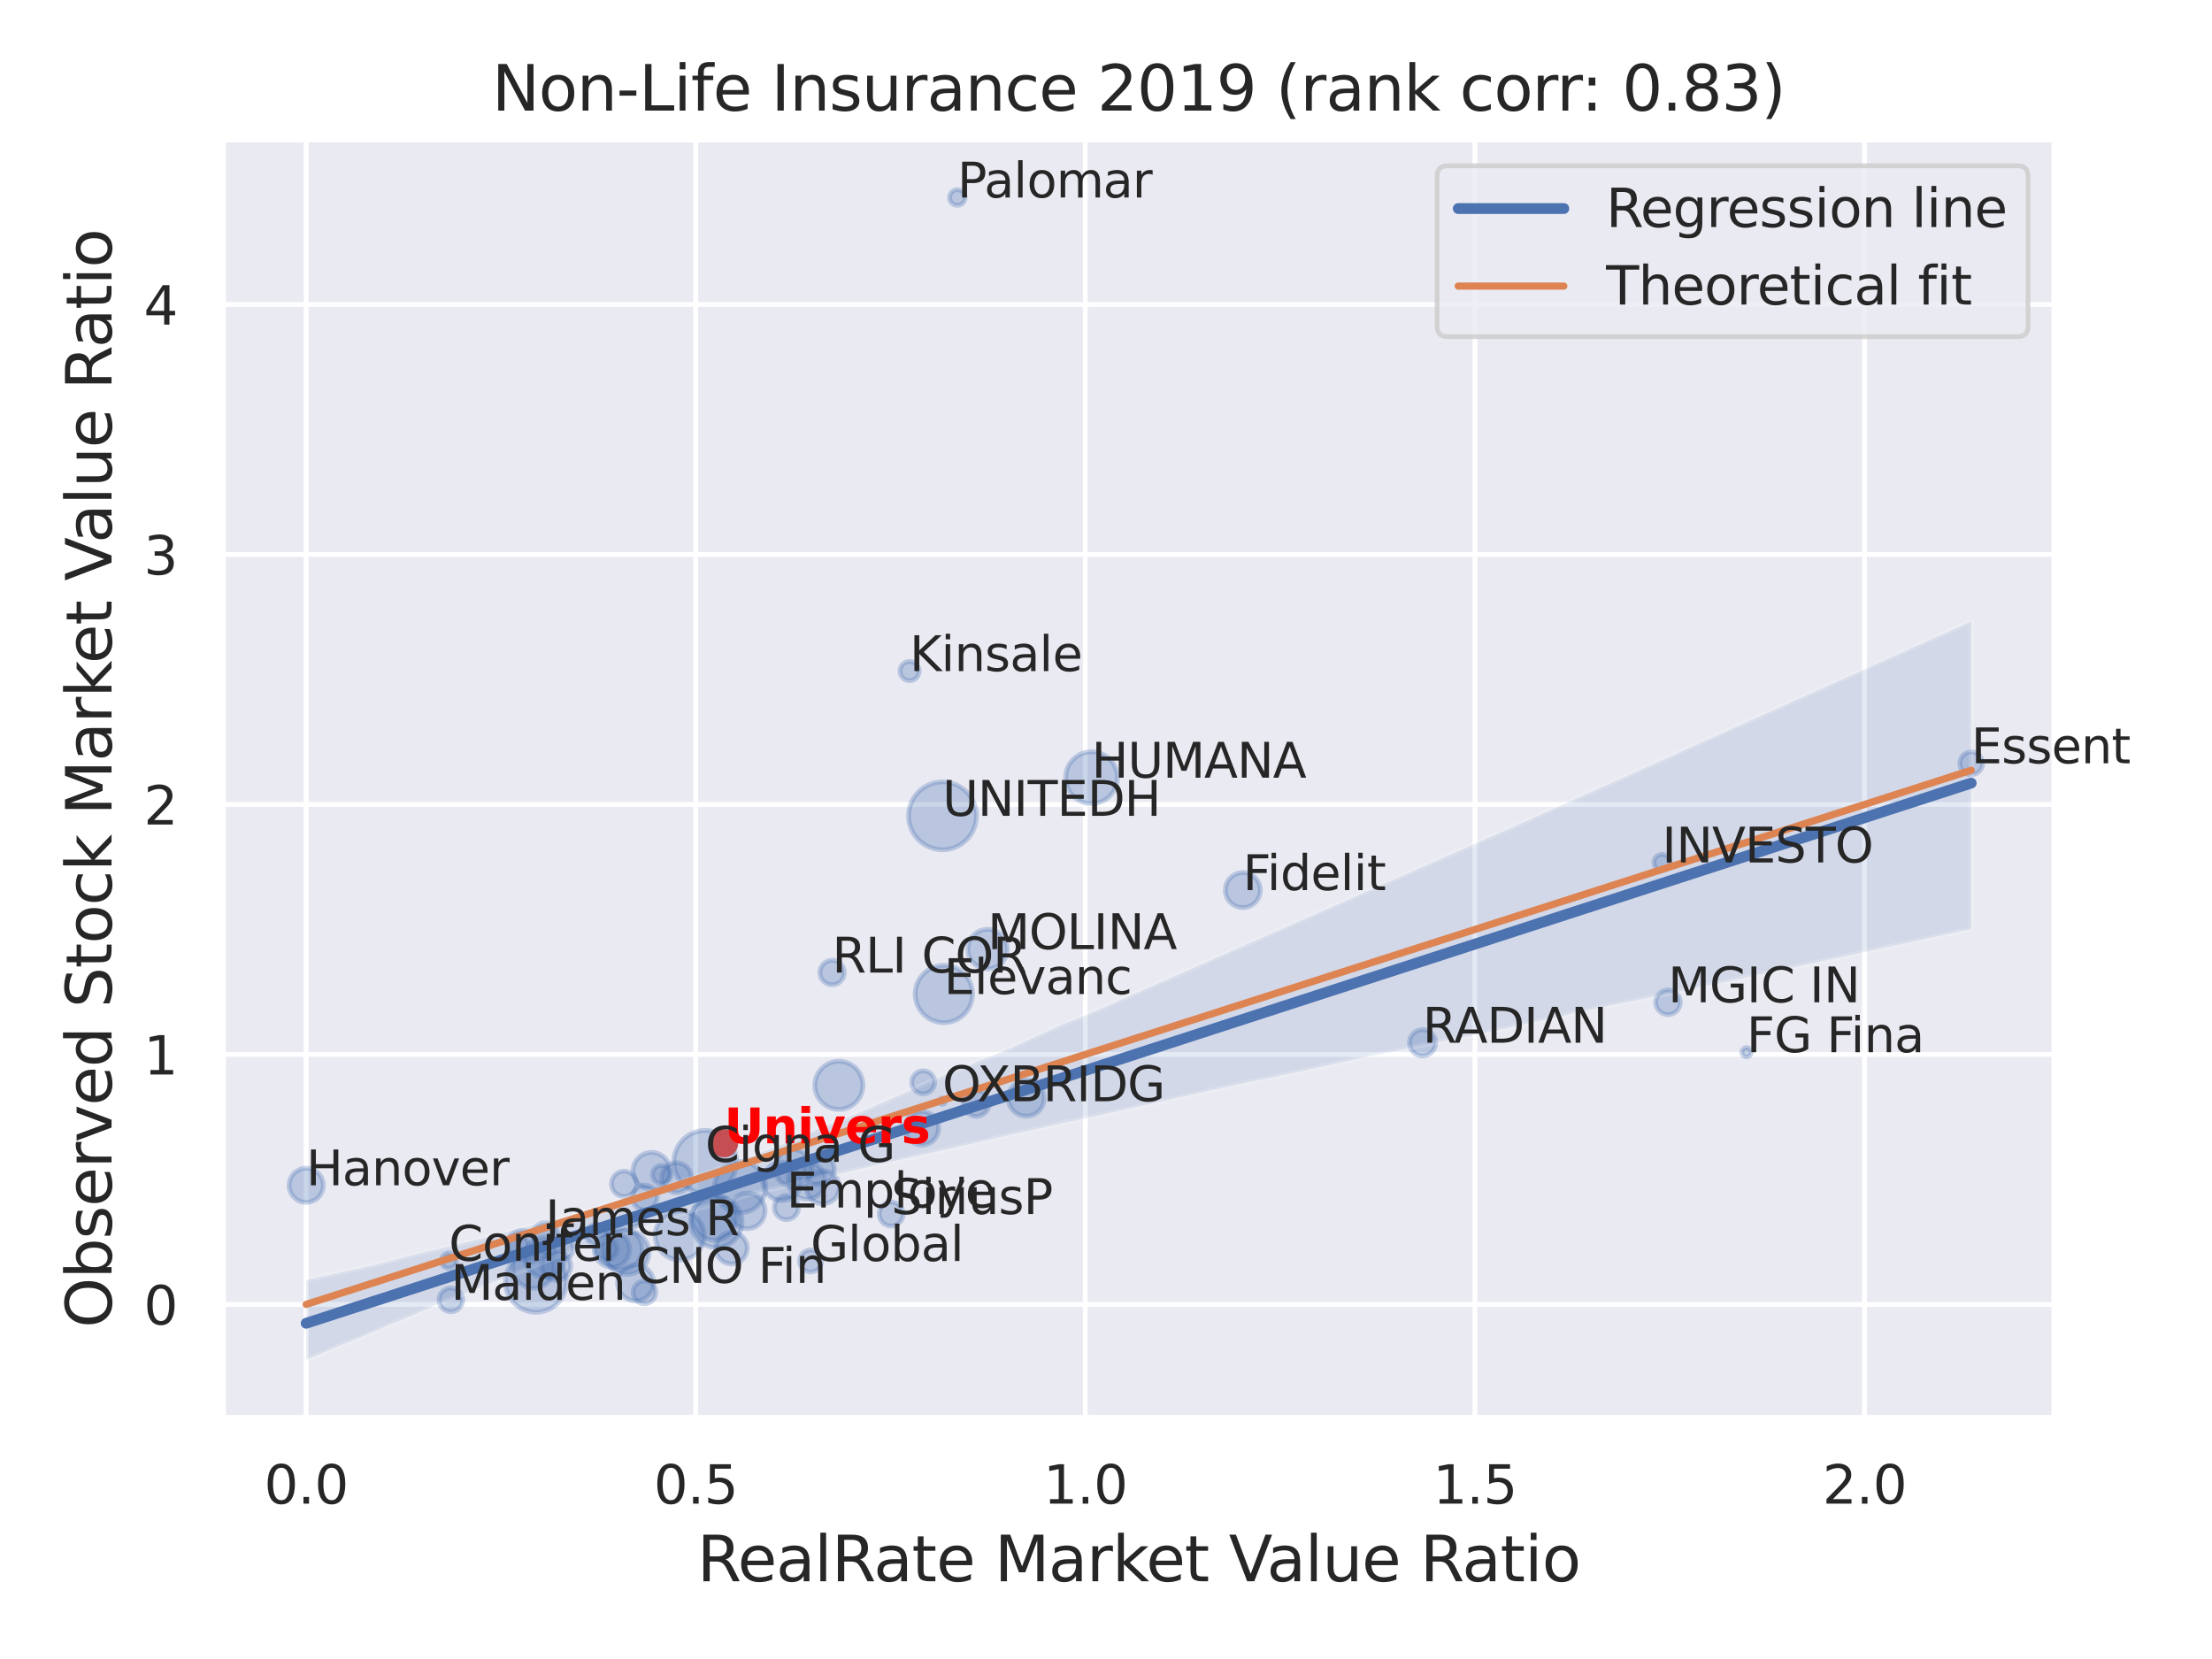 <?xml version="1.0" encoding="utf-8" standalone="no"?>
<!DOCTYPE svg PUBLIC "-//W3C//DTD SVG 1.1//EN"
  "http://www.w3.org/Graphics/SVG/1.1/DTD/svg11.dtd">
<svg xmlns:xlink="http://www.w3.org/1999/xlink" width="460.8pt" height="345.6pt" viewBox="0 0 460.8 345.6" xmlns="http://www.w3.org/2000/svg" version="1.1">
 <defs>
  <style type="text/css">*{stroke-linejoin: round; stroke-linecap: butt}</style>
 </defs>
 <g id="figure_1">
  <g id="patch_1">
   <path d="M 0 345.6 
L 460.8 345.6 
L 460.8 0 
L 0 0 
z
" style="fill: #ffffff"/>
  </g>
  <g id="axes_1">
   <g id="patch_2">
    <path d="M 46.44 295.38 
L 427.983 295.38 
L 427.983 29.04 
L 46.44 29.04 
z
" style="fill: #eaeaf2"/>
   </g>
   <g id="matplotlib.axis_1">
    <g id="xtick_1">
     <g id="line2d_1">
      <path d="M 63.763 295.38 
L 63.763 29.04 
" clip-path="url(#p24b7e56b8a)" style="fill: none; stroke: #ffffff; stroke-linecap: round"/>
     </g>
     <g id="text_1">
      <!-- 0.0 -->
      <g style="fill: #262626" transform="translate(55.017 313.238) scale(0.11 -0.11)">
       <defs>
        <path id="DejaVuSans-30" d="M 2034 4250 
Q 1547 4250 1301 3770 
Q 1056 3291 1056 2328 
Q 1056 1369 1301 889 
Q 1547 409 2034 409 
Q 2525 409 2770 889 
Q 3016 1369 3016 2328 
Q 3016 3291 2770 3770 
Q 2525 4250 2034 4250 
z
M 2034 4750 
Q 2819 4750 3233 4129 
Q 3647 3509 3647 2328 
Q 3647 1150 3233 529 
Q 2819 -91 2034 -91 
Q 1250 -91 836 529 
Q 422 1150 422 2328 
Q 422 3509 836 4129 
Q 1250 4750 2034 4750 
z
" transform="scale(0.016)"/>
        <path id="DejaVuSans-2e" d="M 684 794 
L 1344 794 
L 1344 0 
L 684 0 
L 684 794 
z
" transform="scale(0.016)"/>
       </defs>
       <use xlink:href="#DejaVuSans-30"/>
       <use xlink:href="#DejaVuSans-2e" x="63.623"/>
       <use xlink:href="#DejaVuSans-30" x="95.41"/>
      </g>
     </g>
    </g>
    <g id="xtick_2">
     <g id="line2d_2">
      <path d="M 144.925 295.38 
L 144.925 29.04 
" clip-path="url(#p24b7e56b8a)" style="fill: none; stroke: #ffffff; stroke-linecap: round"/>
     </g>
     <g id="text_2">
      <!-- 0.5 -->
      <g style="fill: #262626" transform="translate(136.178 313.238) scale(0.11 -0.11)">
       <defs>
        <path id="DejaVuSans-35" d="M 691 4666 
L 3169 4666 
L 3169 4134 
L 1269 4134 
L 1269 2991 
Q 1406 3038 1543 3061 
Q 1681 3084 1819 3084 
Q 2600 3084 3056 2656 
Q 3513 2228 3513 1497 
Q 3513 744 3044 326 
Q 2575 -91 1722 -91 
Q 1428 -91 1123 -41 
Q 819 9 494 109 
L 494 744 
Q 775 591 1075 516 
Q 1375 441 1709 441 
Q 2250 441 2565 725 
Q 2881 1009 2881 1497 
Q 2881 1984 2565 2268 
Q 2250 2553 1709 2553 
Q 1456 2553 1204 2497 
Q 953 2441 691 2322 
L 691 4666 
z
" transform="scale(0.016)"/>
       </defs>
       <use xlink:href="#DejaVuSans-30"/>
       <use xlink:href="#DejaVuSans-2e" x="63.623"/>
       <use xlink:href="#DejaVuSans-35" x="95.41"/>
      </g>
     </g>
    </g>
    <g id="xtick_3">
     <g id="line2d_3">
      <path d="M 226.086 295.38 
L 226.086 29.04 
" clip-path="url(#p24b7e56b8a)" style="fill: none; stroke: #ffffff; stroke-linecap: round"/>
     </g>
     <g id="text_3">
      <!-- 1.0 -->
      <g style="fill: #262626" transform="translate(217.339 313.238) scale(0.11 -0.11)">
       <defs>
        <path id="DejaVuSans-31" d="M 794 531 
L 1825 531 
L 1825 4091 
L 703 3866 
L 703 4441 
L 1819 4666 
L 2450 4666 
L 2450 531 
L 3481 531 
L 3481 0 
L 794 0 
L 794 531 
z
" transform="scale(0.016)"/>
       </defs>
       <use xlink:href="#DejaVuSans-31"/>
       <use xlink:href="#DejaVuSans-2e" x="63.623"/>
       <use xlink:href="#DejaVuSans-30" x="95.41"/>
      </g>
     </g>
    </g>
    <g id="xtick_4">
     <g id="line2d_4">
      <path d="M 307.247 295.38 
L 307.247 29.04 
" clip-path="url(#p24b7e56b8a)" style="fill: none; stroke: #ffffff; stroke-linecap: round"/>
     </g>
     <g id="text_4">
      <!-- 1.5 -->
      <g style="fill: #262626" transform="translate(298.5 313.238) scale(0.11 -0.11)">
       <use xlink:href="#DejaVuSans-31"/>
       <use xlink:href="#DejaVuSans-2e" x="63.623"/>
       <use xlink:href="#DejaVuSans-35" x="95.41"/>
      </g>
     </g>
    </g>
    <g id="xtick_5">
     <g id="line2d_5">
      <path d="M 388.408 295.38 
L 388.408 29.04 
" clip-path="url(#p24b7e56b8a)" style="fill: none; stroke: #ffffff; stroke-linecap: round"/>
     </g>
     <g id="text_5">
      <!-- 2.0 -->
      <g style="fill: #262626" transform="translate(379.662 313.238) scale(0.11 -0.11)">
       <defs>
        <path id="DejaVuSans-32" d="M 1228 531 
L 3431 531 
L 3431 0 
L 469 0 
L 469 531 
Q 828 903 1448 1529 
Q 2069 2156 2228 2338 
Q 2531 2678 2651 2914 
Q 2772 3150 2772 3378 
Q 2772 3750 2511 3984 
Q 2250 4219 1831 4219 
Q 1534 4219 1204 4116 
Q 875 4013 500 3803 
L 500 4441 
Q 881 4594 1212 4672 
Q 1544 4750 1819 4750 
Q 2544 4750 2975 4387 
Q 3406 4025 3406 3419 
Q 3406 3131 3298 2873 
Q 3191 2616 2906 2266 
Q 2828 2175 2409 1742 
Q 1991 1309 1228 531 
z
" transform="scale(0.016)"/>
       </defs>
       <use xlink:href="#DejaVuSans-32"/>
       <use xlink:href="#DejaVuSans-2e" x="63.623"/>
       <use xlink:href="#DejaVuSans-30" x="95.41"/>
      </g>
     </g>
    </g>
    <g id="text_6">
     <!-- RealRate Market Value Ratio -->
     <g style="fill: #262626" transform="translate(145.225 329.404) scale(0.13 -0.13)">
      <defs>
       <path id="DejaVuSans-52" d="M 2841 2188 
Q 3044 2119 3236 1894 
Q 3428 1669 3622 1275 
L 4263 0 
L 3584 0 
L 2988 1197 
Q 2756 1666 2539 1819 
Q 2322 1972 1947 1972 
L 1259 1972 
L 1259 0 
L 628 0 
L 628 4666 
L 2053 4666 
Q 2853 4666 3247 4331 
Q 3641 3997 3641 3322 
Q 3641 2881 3436 2590 
Q 3231 2300 2841 2188 
z
M 1259 4147 
L 1259 2491 
L 2053 2491 
Q 2509 2491 2742 2702 
Q 2975 2913 2975 3322 
Q 2975 3731 2742 3939 
Q 2509 4147 2053 4147 
L 1259 4147 
z
" transform="scale(0.016)"/>
       <path id="DejaVuSans-65" d="M 3597 1894 
L 3597 1613 
L 953 1613 
Q 991 1019 1311 708 
Q 1631 397 2203 397 
Q 2534 397 2845 478 
Q 3156 559 3463 722 
L 3463 178 
Q 3153 47 2828 -22 
Q 2503 -91 2169 -91 
Q 1331 -91 842 396 
Q 353 884 353 1716 
Q 353 2575 817 3079 
Q 1281 3584 2069 3584 
Q 2775 3584 3186 3129 
Q 3597 2675 3597 1894 
z
M 3022 2063 
Q 3016 2534 2758 2815 
Q 2500 3097 2075 3097 
Q 1594 3097 1305 2825 
Q 1016 2553 972 2059 
L 3022 2063 
z
" transform="scale(0.016)"/>
       <path id="DejaVuSans-61" d="M 2194 1759 
Q 1497 1759 1228 1600 
Q 959 1441 959 1056 
Q 959 750 1161 570 
Q 1363 391 1709 391 
Q 2188 391 2477 730 
Q 2766 1069 2766 1631 
L 2766 1759 
L 2194 1759 
z
M 3341 1997 
L 3341 0 
L 2766 0 
L 2766 531 
Q 2569 213 2275 61 
Q 1981 -91 1556 -91 
Q 1019 -91 701 211 
Q 384 513 384 1019 
Q 384 1609 779 1909 
Q 1175 2209 1959 2209 
L 2766 2209 
L 2766 2266 
Q 2766 2663 2505 2880 
Q 2244 3097 1772 3097 
Q 1472 3097 1187 3025 
Q 903 2953 641 2809 
L 641 3341 
Q 956 3463 1253 3523 
Q 1550 3584 1831 3584 
Q 2591 3584 2966 3190 
Q 3341 2797 3341 1997 
z
" transform="scale(0.016)"/>
       <path id="DejaVuSans-6c" d="M 603 4863 
L 1178 4863 
L 1178 0 
L 603 0 
L 603 4863 
z
" transform="scale(0.016)"/>
       <path id="DejaVuSans-74" d="M 1172 4494 
L 1172 3500 
L 2356 3500 
L 2356 3053 
L 1172 3053 
L 1172 1153 
Q 1172 725 1289 603 
Q 1406 481 1766 481 
L 2356 481 
L 2356 0 
L 1766 0 
Q 1100 0 847 248 
Q 594 497 594 1153 
L 594 3053 
L 172 3053 
L 172 3500 
L 594 3500 
L 594 4494 
L 1172 4494 
z
" transform="scale(0.016)"/>
       <path id="DejaVuSans-20" transform="scale(0.016)"/>
       <path id="DejaVuSans-4d" d="M 628 4666 
L 1569 4666 
L 2759 1491 
L 3956 4666 
L 4897 4666 
L 4897 0 
L 4281 0 
L 4281 4097 
L 3078 897 
L 2444 897 
L 1241 4097 
L 1241 0 
L 628 0 
L 628 4666 
z
" transform="scale(0.016)"/>
       <path id="DejaVuSans-72" d="M 2631 2963 
Q 2534 3019 2420 3045 
Q 2306 3072 2169 3072 
Q 1681 3072 1420 2755 
Q 1159 2438 1159 1844 
L 1159 0 
L 581 0 
L 581 3500 
L 1159 3500 
L 1159 2956 
Q 1341 3275 1631 3429 
Q 1922 3584 2338 3584 
Q 2397 3584 2469 3576 
Q 2541 3569 2628 3553 
L 2631 2963 
z
" transform="scale(0.016)"/>
       <path id="DejaVuSans-6b" d="M 581 4863 
L 1159 4863 
L 1159 1991 
L 2875 3500 
L 3609 3500 
L 1753 1863 
L 3688 0 
L 2938 0 
L 1159 1709 
L 1159 0 
L 581 0 
L 581 4863 
z
" transform="scale(0.016)"/>
       <path id="DejaVuSans-56" d="M 1831 0 
L 50 4666 
L 709 4666 
L 2188 738 
L 3669 4666 
L 4325 4666 
L 2547 0 
L 1831 0 
z
" transform="scale(0.016)"/>
       <path id="DejaVuSans-75" d="M 544 1381 
L 544 3500 
L 1119 3500 
L 1119 1403 
Q 1119 906 1312 657 
Q 1506 409 1894 409 
Q 2359 409 2629 706 
Q 2900 1003 2900 1516 
L 2900 3500 
L 3475 3500 
L 3475 0 
L 2900 0 
L 2900 538 
Q 2691 219 2414 64 
Q 2138 -91 1772 -91 
Q 1169 -91 856 284 
Q 544 659 544 1381 
z
M 1991 3584 
L 1991 3584 
z
" transform="scale(0.016)"/>
       <path id="DejaVuSans-69" d="M 603 3500 
L 1178 3500 
L 1178 0 
L 603 0 
L 603 3500 
z
M 603 4863 
L 1178 4863 
L 1178 4134 
L 603 4134 
L 603 4863 
z
" transform="scale(0.016)"/>
       <path id="DejaVuSans-6f" d="M 1959 3097 
Q 1497 3097 1228 2736 
Q 959 2375 959 1747 
Q 959 1119 1226 758 
Q 1494 397 1959 397 
Q 2419 397 2687 759 
Q 2956 1122 2956 1747 
Q 2956 2369 2687 2733 
Q 2419 3097 1959 3097 
z
M 1959 3584 
Q 2709 3584 3137 3096 
Q 3566 2609 3566 1747 
Q 3566 888 3137 398 
Q 2709 -91 1959 -91 
Q 1206 -91 779 398 
Q 353 888 353 1747 
Q 353 2609 779 3096 
Q 1206 3584 1959 3584 
z
" transform="scale(0.016)"/>
      </defs>
      <use xlink:href="#DejaVuSans-52"/>
      <use xlink:href="#DejaVuSans-65" x="64.982"/>
      <use xlink:href="#DejaVuSans-61" x="126.506"/>
      <use xlink:href="#DejaVuSans-6c" x="187.785"/>
      <use xlink:href="#DejaVuSans-52" x="215.568"/>
      <use xlink:href="#DejaVuSans-61" x="282.801"/>
      <use xlink:href="#DejaVuSans-74" x="344.08"/>
      <use xlink:href="#DejaVuSans-65" x="383.289"/>
      <use xlink:href="#DejaVuSans-20" x="444.812"/>
      <use xlink:href="#DejaVuSans-4d" x="476.6"/>
      <use xlink:href="#DejaVuSans-61" x="562.879"/>
      <use xlink:href="#DejaVuSans-72" x="624.158"/>
      <use xlink:href="#DejaVuSans-6b" x="665.271"/>
      <use xlink:href="#DejaVuSans-65" x="719.557"/>
      <use xlink:href="#DejaVuSans-74" x="781.08"/>
      <use xlink:href="#DejaVuSans-20" x="820.289"/>
      <use xlink:href="#DejaVuSans-56" x="852.076"/>
      <use xlink:href="#DejaVuSans-61" x="912.734"/>
      <use xlink:href="#DejaVuSans-6c" x="974.014"/>
      <use xlink:href="#DejaVuSans-75" x="1001.797"/>
      <use xlink:href="#DejaVuSans-65" x="1065.176"/>
      <use xlink:href="#DejaVuSans-20" x="1126.699"/>
      <use xlink:href="#DejaVuSans-52" x="1158.486"/>
      <use xlink:href="#DejaVuSans-61" x="1225.719"/>
      <use xlink:href="#DejaVuSans-74" x="1286.998"/>
      <use xlink:href="#DejaVuSans-69" x="1326.207"/>
      <use xlink:href="#DejaVuSans-6f" x="1353.99"/>
     </g>
    </g>
   </g>
   <g id="matplotlib.axis_2">
    <g id="ytick_1">
     <g id="line2d_6">
      <path d="M 46.44 271.735 
L 427.983 271.735 
" clip-path="url(#p24b7e56b8a)" style="fill: none; stroke: #ffffff; stroke-linecap: round"/>
     </g>
     <g id="text_7">
      <!-- 0 -->
      <g style="fill: #262626" transform="translate(29.941 275.914) scale(0.11 -0.11)">
       <use xlink:href="#DejaVuSans-30"/>
      </g>
     </g>
    </g>
    <g id="ytick_2">
     <g id="line2d_7">
      <path d="M 46.44 219.661 
L 427.983 219.661 
" clip-path="url(#p24b7e56b8a)" style="fill: none; stroke: #ffffff; stroke-linecap: round"/>
     </g>
     <g id="text_8">
      <!-- 1 -->
      <g style="fill: #262626" transform="translate(29.941 223.84) scale(0.11 -0.11)">
       <use xlink:href="#DejaVuSans-31"/>
      </g>
     </g>
    </g>
    <g id="ytick_3">
     <g id="line2d_8">
      <path d="M 46.44 167.587 
L 427.983 167.587 
" clip-path="url(#p24b7e56b8a)" style="fill: none; stroke: #ffffff; stroke-linecap: round"/>
     </g>
     <g id="text_9">
      <!-- 2 -->
      <g style="fill: #262626" transform="translate(29.941 171.766) scale(0.11 -0.11)">
       <use xlink:href="#DejaVuSans-32"/>
      </g>
     </g>
    </g>
    <g id="ytick_4">
     <g id="line2d_9">
      <path d="M 46.44 115.513 
L 427.983 115.513 
" clip-path="url(#p24b7e56b8a)" style="fill: none; stroke: #ffffff; stroke-linecap: round"/>
     </g>
     <g id="text_10">
      <!-- 3 -->
      <g style="fill: #262626" transform="translate(29.941 119.692) scale(0.11 -0.11)">
       <defs>
        <path id="DejaVuSans-33" d="M 2597 2516 
Q 3050 2419 3304 2112 
Q 3559 1806 3559 1356 
Q 3559 666 3084 287 
Q 2609 -91 1734 -91 
Q 1441 -91 1130 -33 
Q 819 25 488 141 
L 488 750 
Q 750 597 1062 519 
Q 1375 441 1716 441 
Q 2309 441 2620 675 
Q 2931 909 2931 1356 
Q 2931 1769 2642 2001 
Q 2353 2234 1838 2234 
L 1294 2234 
L 1294 2753 
L 1863 2753 
Q 2328 2753 2575 2939 
Q 2822 3125 2822 3475 
Q 2822 3834 2567 4026 
Q 2313 4219 1838 4219 
Q 1578 4219 1281 4162 
Q 984 4106 628 3988 
L 628 4550 
Q 988 4650 1302 4700 
Q 1616 4750 1894 4750 
Q 2613 4750 3031 4423 
Q 3450 4097 3450 3541 
Q 3450 3153 3228 2886 
Q 3006 2619 2597 2516 
z
" transform="scale(0.016)"/>
       </defs>
       <use xlink:href="#DejaVuSans-33"/>
      </g>
     </g>
    </g>
    <g id="ytick_5">
     <g id="line2d_10">
      <path d="M 46.44 63.438 
L 427.983 63.438 
" clip-path="url(#p24b7e56b8a)" style="fill: none; stroke: #ffffff; stroke-linecap: round"/>
     </g>
     <g id="text_11">
      <!-- 4 -->
      <g style="fill: #262626" transform="translate(29.941 67.618) scale(0.11 -0.11)">
       <defs>
        <path id="DejaVuSans-34" d="M 2419 4116 
L 825 1625 
L 2419 1625 
L 2419 4116 
z
M 2253 4666 
L 3047 4666 
L 3047 1625 
L 3713 1625 
L 3713 1100 
L 3047 1100 
L 3047 0 
L 2419 0 
L 2419 1100 
L 313 1100 
L 313 1709 
L 2253 4666 
z
" transform="scale(0.016)"/>
       </defs>
       <use xlink:href="#DejaVuSans-34"/>
      </g>
     </g>
    </g>
    <g id="text_12">
     <!-- Observed Stock Market Value Ratio -->
     <g style="fill: #262626" transform="translate(23.238 276.612) rotate(-90) scale(0.13 -0.13)">
      <defs>
       <path id="DejaVuSans-4f" d="M 2522 4238 
Q 1834 4238 1429 3725 
Q 1025 3213 1025 2328 
Q 1025 1447 1429 934 
Q 1834 422 2522 422 
Q 3209 422 3611 934 
Q 4013 1447 4013 2328 
Q 4013 3213 3611 3725 
Q 3209 4238 2522 4238 
z
M 2522 4750 
Q 3503 4750 4090 4092 
Q 4678 3434 4678 2328 
Q 4678 1225 4090 567 
Q 3503 -91 2522 -91 
Q 1538 -91 948 565 
Q 359 1222 359 2328 
Q 359 3434 948 4092 
Q 1538 4750 2522 4750 
z
" transform="scale(0.016)"/>
       <path id="DejaVuSans-62" d="M 3116 1747 
Q 3116 2381 2855 2742 
Q 2594 3103 2138 3103 
Q 1681 3103 1420 2742 
Q 1159 2381 1159 1747 
Q 1159 1113 1420 752 
Q 1681 391 2138 391 
Q 2594 391 2855 752 
Q 3116 1113 3116 1747 
z
M 1159 2969 
Q 1341 3281 1617 3432 
Q 1894 3584 2278 3584 
Q 2916 3584 3314 3078 
Q 3713 2572 3713 1747 
Q 3713 922 3314 415 
Q 2916 -91 2278 -91 
Q 1894 -91 1617 61 
Q 1341 213 1159 525 
L 1159 0 
L 581 0 
L 581 4863 
L 1159 4863 
L 1159 2969 
z
" transform="scale(0.016)"/>
       <path id="DejaVuSans-73" d="M 2834 3397 
L 2834 2853 
Q 2591 2978 2328 3040 
Q 2066 3103 1784 3103 
Q 1356 3103 1142 2972 
Q 928 2841 928 2578 
Q 928 2378 1081 2264 
Q 1234 2150 1697 2047 
L 1894 2003 
Q 2506 1872 2764 1633 
Q 3022 1394 3022 966 
Q 3022 478 2636 193 
Q 2250 -91 1575 -91 
Q 1294 -91 989 -36 
Q 684 19 347 128 
L 347 722 
Q 666 556 975 473 
Q 1284 391 1588 391 
Q 1994 391 2212 530 
Q 2431 669 2431 922 
Q 2431 1156 2273 1281 
Q 2116 1406 1581 1522 
L 1381 1569 
Q 847 1681 609 1914 
Q 372 2147 372 2553 
Q 372 3047 722 3315 
Q 1072 3584 1716 3584 
Q 2034 3584 2315 3537 
Q 2597 3491 2834 3397 
z
" transform="scale(0.016)"/>
       <path id="DejaVuSans-76" d="M 191 3500 
L 800 3500 
L 1894 563 
L 2988 3500 
L 3597 3500 
L 2284 0 
L 1503 0 
L 191 3500 
z
" transform="scale(0.016)"/>
       <path id="DejaVuSans-64" d="M 2906 2969 
L 2906 4863 
L 3481 4863 
L 3481 0 
L 2906 0 
L 2906 525 
Q 2725 213 2448 61 
Q 2172 -91 1784 -91 
Q 1150 -91 751 415 
Q 353 922 353 1747 
Q 353 2572 751 3078 
Q 1150 3584 1784 3584 
Q 2172 3584 2448 3432 
Q 2725 3281 2906 2969 
z
M 947 1747 
Q 947 1113 1208 752 
Q 1469 391 1925 391 
Q 2381 391 2643 752 
Q 2906 1113 2906 1747 
Q 2906 2381 2643 2742 
Q 2381 3103 1925 3103 
Q 1469 3103 1208 2742 
Q 947 2381 947 1747 
z
" transform="scale(0.016)"/>
       <path id="DejaVuSans-53" d="M 3425 4513 
L 3425 3897 
Q 3066 4069 2747 4153 
Q 2428 4238 2131 4238 
Q 1616 4238 1336 4038 
Q 1056 3838 1056 3469 
Q 1056 3159 1242 3001 
Q 1428 2844 1947 2747 
L 2328 2669 
Q 3034 2534 3370 2195 
Q 3706 1856 3706 1288 
Q 3706 609 3251 259 
Q 2797 -91 1919 -91 
Q 1588 -91 1214 -16 
Q 841 59 441 206 
L 441 856 
Q 825 641 1194 531 
Q 1563 422 1919 422 
Q 2459 422 2753 634 
Q 3047 847 3047 1241 
Q 3047 1584 2836 1778 
Q 2625 1972 2144 2069 
L 1759 2144 
Q 1053 2284 737 2584 
Q 422 2884 422 3419 
Q 422 4038 858 4394 
Q 1294 4750 2059 4750 
Q 2388 4750 2728 4690 
Q 3069 4631 3425 4513 
z
" transform="scale(0.016)"/>
       <path id="DejaVuSans-63" d="M 3122 3366 
L 3122 2828 
Q 2878 2963 2633 3030 
Q 2388 3097 2138 3097 
Q 1578 3097 1268 2742 
Q 959 2388 959 1747 
Q 959 1106 1268 751 
Q 1578 397 2138 397 
Q 2388 397 2633 464 
Q 2878 531 3122 666 
L 3122 134 
Q 2881 22 2623 -34 
Q 2366 -91 2075 -91 
Q 1284 -91 818 406 
Q 353 903 353 1747 
Q 353 2603 823 3093 
Q 1294 3584 2113 3584 
Q 2378 3584 2631 3529 
Q 2884 3475 3122 3366 
z
" transform="scale(0.016)"/>
      </defs>
      <use xlink:href="#DejaVuSans-4f"/>
      <use xlink:href="#DejaVuSans-62" x="78.711"/>
      <use xlink:href="#DejaVuSans-73" x="142.188"/>
      <use xlink:href="#DejaVuSans-65" x="194.287"/>
      <use xlink:href="#DejaVuSans-72" x="255.811"/>
      <use xlink:href="#DejaVuSans-76" x="296.924"/>
      <use xlink:href="#DejaVuSans-65" x="356.104"/>
      <use xlink:href="#DejaVuSans-64" x="417.627"/>
      <use xlink:href="#DejaVuSans-20" x="481.104"/>
      <use xlink:href="#DejaVuSans-53" x="512.891"/>
      <use xlink:href="#DejaVuSans-74" x="576.367"/>
      <use xlink:href="#DejaVuSans-6f" x="615.576"/>
      <use xlink:href="#DejaVuSans-63" x="676.758"/>
      <use xlink:href="#DejaVuSans-6b" x="731.738"/>
      <use xlink:href="#DejaVuSans-20" x="789.648"/>
      <use xlink:href="#DejaVuSans-4d" x="821.436"/>
      <use xlink:href="#DejaVuSans-61" x="907.715"/>
      <use xlink:href="#DejaVuSans-72" x="968.994"/>
      <use xlink:href="#DejaVuSans-6b" x="1010.107"/>
      <use xlink:href="#DejaVuSans-65" x="1064.393"/>
      <use xlink:href="#DejaVuSans-74" x="1125.916"/>
      <use xlink:href="#DejaVuSans-20" x="1165.125"/>
      <use xlink:href="#DejaVuSans-56" x="1196.912"/>
      <use xlink:href="#DejaVuSans-61" x="1257.57"/>
      <use xlink:href="#DejaVuSans-6c" x="1318.85"/>
      <use xlink:href="#DejaVuSans-75" x="1346.633"/>
      <use xlink:href="#DejaVuSans-65" x="1410.012"/>
      <use xlink:href="#DejaVuSans-20" x="1471.535"/>
      <use xlink:href="#DejaVuSans-52" x="1503.322"/>
      <use xlink:href="#DejaVuSans-61" x="1570.555"/>
      <use xlink:href="#DejaVuSans-74" x="1631.834"/>
      <use xlink:href="#DejaVuSans-69" x="1671.043"/>
      <use xlink:href="#DejaVuSans-6f" x="1698.826"/>
     </g>
    </g>
   </g>
   <g id="PathCollection_1">
    <path d="M 141.606 262.48 
C 142.964 262.48 144.266 261.941 145.225 260.981 
C 146.185 260.021 146.725 258.719 146.725 257.362 
C 146.725 256.004 146.185 254.702 145.225 253.742 
C 144.266 252.782 142.964 252.243 141.606 252.243 
C 140.249 252.243 138.947 252.782 137.987 253.742 
C 137.027 254.702 136.488 256.004 136.488 257.362 
C 136.488 258.719 137.027 260.021 137.987 260.981 
C 138.947 261.941 140.249 262.48 141.606 262.48 
z
" clip-path="url(#p24b7e56b8a)" style="fill: #4c72b0; fill-opacity: 0.3; stroke: #4c72b0; stroke-opacity: 0.3"/>
    <path d="M 111.655 273.359 
C 113.343 273.359 114.961 272.689 116.155 271.495 
C 117.348 270.302 118.018 268.683 118.018 266.996 
C 118.018 265.308 117.348 263.689 116.155 262.496 
C 114.961 261.303 113.343 260.632 111.655 260.632 
C 109.967 260.632 108.349 261.303 107.155 262.496 
C 105.962 263.689 105.291 265.308 105.291 266.996 
C 105.291 268.683 105.962 270.302 107.155 271.495 
C 108.349 272.689 109.967 273.359 111.655 273.359 
z
" clip-path="url(#p24b7e56b8a)" style="fill: #4c72b0; fill-opacity: 0.3; stroke: #4c72b0; stroke-opacity: 0.3"/>
    <path d="M 135.714 247.772 
C 136.736 247.772 137.717 247.366 138.439 246.643 
C 139.162 245.921 139.568 244.94 139.568 243.918 
C 139.568 242.896 139.162 241.915 138.439 241.193 
C 137.717 240.47 136.736 240.064 135.714 240.064 
C 134.692 240.064 133.711 240.47 132.989 241.193 
C 132.266 241.915 131.86 242.896 131.86 243.918 
C 131.86 244.94 132.266 245.921 132.989 246.643 
C 133.711 247.366 134.692 247.772 135.714 247.772 
z
" clip-path="url(#p24b7e56b8a)" style="fill: #4c72b0; fill-opacity: 0.3; stroke: #4c72b0; stroke-opacity: 0.3"/>
    <path d="M 213.794 232.516 
C 214.789 232.516 215.742 232.12 216.445 231.417 
C 217.149 230.714 217.544 229.76 217.544 228.766 
C 217.544 227.772 217.149 226.818 216.445 226.115 
C 215.742 225.412 214.789 225.017 213.794 225.017 
C 212.8 225.017 211.846 225.412 211.143 226.115 
C 210.44 226.818 210.045 227.772 210.045 228.766 
C 210.045 229.76 210.44 230.714 211.143 231.417 
C 211.846 232.12 212.8 232.516 213.794 232.516 
z
" clip-path="url(#p24b7e56b8a)" style="fill: #4c72b0; fill-opacity: 0.3; stroke: #4c72b0; stroke-opacity: 0.3"/>
    <path d="M 129.48 264.513 
C 130.623 264.513 131.718 264.059 132.526 263.251 
C 133.334 262.443 133.788 261.347 133.788 260.205 
C 133.788 259.062 133.334 257.967 132.526 257.159 
C 131.718 256.351 130.623 255.897 129.48 255.897 
C 128.338 255.897 127.242 256.351 126.434 257.159 
C 125.626 257.967 125.172 259.062 125.172 260.205 
C 125.172 261.347 125.626 262.443 126.434 263.251 
C 127.242 264.059 128.338 264.513 129.48 264.513 
z
" clip-path="url(#p24b7e56b8a)" style="fill: #4c72b0; fill-opacity: 0.3; stroke: #4c72b0; stroke-opacity: 0.3"/>
    <path d="M 227.39 167.402 
C 228.822 167.402 230.196 166.833 231.209 165.82 
C 232.222 164.807 232.791 163.433 232.791 162.001 
C 232.791 160.568 232.222 159.194 231.209 158.181 
C 230.196 157.168 228.822 156.599 227.39 156.599 
C 225.957 156.599 224.583 157.168 223.57 158.181 
C 222.557 159.194 221.988 160.568 221.988 162.001 
C 221.988 163.433 222.557 164.807 223.57 165.82 
C 224.583 166.833 225.957 167.402 227.39 167.402 
z
" clip-path="url(#p24b7e56b8a)" style="fill: #4c72b0; fill-opacity: 0.3; stroke: #4c72b0; stroke-opacity: 0.3"/>
    <path d="M 130.615 265.478 
C 131.831 265.478 132.996 264.995 133.855 264.136 
C 134.714 263.277 135.197 262.111 135.197 260.896 
C 135.197 259.681 134.714 258.516 133.855 257.657 
C 132.996 256.797 131.831 256.315 130.615 256.315 
C 129.4 256.315 128.235 256.797 127.376 257.657 
C 126.517 258.516 126.034 259.681 126.034 260.896 
C 126.034 262.111 126.517 263.277 127.376 264.136 
C 128.235 264.995 129.4 265.478 130.615 265.478 
z
" clip-path="url(#p24b7e56b8a)" style="fill: #4c72b0; fill-opacity: 0.3; stroke: #4c72b0; stroke-opacity: 0.3"/>
    <path d="M 170.617 246.806 
C 171.459 246.806 172.267 246.471 172.863 245.876 
C 173.458 245.28 173.793 244.472 173.793 243.63 
C 173.793 242.787 173.458 241.979 172.863 241.384 
C 172.267 240.788 171.459 240.454 170.617 240.454 
C 169.775 240.454 168.967 240.788 168.371 241.384 
C 167.775 241.979 167.441 242.787 167.441 243.63 
C 167.441 244.472 167.775 245.28 168.371 245.876 
C 168.967 246.471 169.775 246.806 170.617 246.806 
z
" clip-path="url(#p24b7e56b8a)" style="fill: #4c72b0; fill-opacity: 0.3; stroke: #4c72b0; stroke-opacity: 0.3"/>
    <path d="M 155.668 255.957 
C 156.653 255.957 157.597 255.566 158.293 254.87 
C 158.989 254.174 159.38 253.23 159.38 252.245 
C 159.38 251.261 158.989 250.317 158.293 249.62 
C 157.597 248.924 156.653 248.533 155.668 248.533 
C 154.684 248.533 153.74 248.924 153.044 249.62 
C 152.348 250.317 151.956 251.261 151.956 252.245 
C 151.956 253.23 152.348 254.174 153.044 254.87 
C 153.74 255.566 154.684 255.957 155.668 255.957 
z
" clip-path="url(#p24b7e56b8a)" style="fill: #4c72b0; fill-opacity: 0.3; stroke: #4c72b0; stroke-opacity: 0.3"/>
    <path d="M 174.755 231.099 
C 176.084 231.099 177.36 230.571 178.3 229.631 
C 179.24 228.691 179.768 227.416 179.768 226.086 
C 179.768 224.757 179.24 223.482 178.3 222.541 
C 177.36 221.601 176.084 221.073 174.755 221.073 
C 173.425 221.073 172.15 221.601 171.21 222.541 
C 170.27 223.482 169.742 224.757 169.742 226.086 
C 169.742 227.416 170.27 228.691 171.21 229.631 
C 172.15 230.571 173.425 231.099 174.755 231.099 
z
" clip-path="url(#p24b7e56b8a)" style="fill: #4c72b0; fill-opacity: 0.3; stroke: #4c72b0; stroke-opacity: 0.3"/>
    <path d="M 173.347 205.152 
C 174.024 205.152 174.672 204.883 175.15 204.405 
C 175.629 203.927 175.897 203.278 175.897 202.602 
C 175.897 201.925 175.629 201.277 175.15 200.798 
C 174.672 200.32 174.024 200.051 173.347 200.051 
C 172.671 200.051 172.022 200.32 171.544 200.798 
C 171.066 201.277 170.797 201.925 170.797 202.602 
C 170.797 203.278 171.066 203.927 171.544 204.405 
C 172.022 204.883 172.671 205.152 173.347 205.152 
z
" clip-path="url(#p24b7e56b8a)" style="fill: #4c72b0; fill-opacity: 0.3; stroke: #4c72b0; stroke-opacity: 0.3"/>
    <path d="M 203.375 232.557 
C 204.091 232.557 204.778 232.272 205.285 231.766 
C 205.791 231.259 206.076 230.572 206.076 229.856 
C 206.076 229.14 205.791 228.452 205.285 227.946 
C 204.778 227.439 204.091 227.155 203.375 227.155 
C 202.659 227.155 201.971 227.439 201.465 227.946 
C 200.958 228.452 200.674 229.14 200.674 229.856 
C 200.674 230.572 200.958 231.259 201.465 231.766 
C 201.971 232.272 202.659 232.557 203.375 232.557 
z
" clip-path="url(#p24b7e56b8a)" style="fill: #4c72b0; fill-opacity: 0.3; stroke: #4c72b0; stroke-opacity: 0.3"/>
    <path d="M 131.97 255.589 
C 132.315 255.589 132.646 255.452 132.89 255.207 
C 133.134 254.963 133.272 254.632 133.272 254.287 
C 133.272 253.941 133.134 253.61 132.89 253.366 
C 132.646 253.122 132.315 252.984 131.97 252.984 
C 131.624 252.984 131.293 253.122 131.049 253.366 
C 130.805 253.61 130.667 253.941 130.667 254.287 
C 130.667 254.632 130.805 254.963 131.049 255.207 
C 131.293 255.452 131.624 255.589 131.97 255.589 
z
" clip-path="url(#p24b7e56b8a)" style="fill: #4c72b0; fill-opacity: 0.3; stroke: #4c72b0; stroke-opacity: 0.3"/>
    <path d="M 134.312 252.061 
C 135 252.061 135.66 251.788 136.147 251.301 
C 136.633 250.815 136.907 250.155 136.907 249.467 
C 136.907 248.778 136.633 248.118 136.147 247.632 
C 135.66 247.145 135 246.872 134.312 246.872 
C 133.624 246.872 132.964 247.145 132.477 247.632 
C 131.991 248.118 131.717 248.778 131.717 249.467 
C 131.717 250.155 131.991 250.815 132.477 251.301 
C 132.964 251.788 133.624 252.061 134.312 252.061 
z
" clip-path="url(#p24b7e56b8a)" style="fill: #4c72b0; fill-opacity: 0.3; stroke: #4c72b0; stroke-opacity: 0.3"/>
    <path d="M 140.946 248.432 
C 141.769 248.432 142.559 248.105 143.142 247.522 
C 143.724 246.94 144.051 246.15 144.051 245.326 
C 144.051 244.503 143.724 243.713 143.142 243.13 
C 142.559 242.548 141.769 242.221 140.946 242.221 
C 140.122 242.221 139.332 242.548 138.75 243.13 
C 138.167 243.713 137.84 244.503 137.84 245.326 
C 137.84 246.15 138.167 246.94 138.75 247.522 
C 139.332 248.105 140.122 248.432 140.946 248.432 
z
" clip-path="url(#p24b7e56b8a)" style="fill: #4c72b0; fill-opacity: 0.3; stroke: #4c72b0; stroke-opacity: 0.3"/>
    <path d="M 346.224 181.354 
C 346.671 181.354 347.1 181.176 347.416 180.86 
C 347.732 180.543 347.91 180.114 347.91 179.667 
C 347.91 179.22 347.732 178.791 347.416 178.475 
C 347.1 178.158 346.671 177.981 346.224 177.981 
C 345.776 177.981 345.347 178.158 345.031 178.475 
C 344.715 178.791 344.537 179.22 344.537 179.667 
C 344.537 180.114 344.715 180.543 345.031 180.86 
C 345.347 181.176 345.776 181.354 346.224 181.354 
z
" clip-path="url(#p24b7e56b8a)" style="fill: #4c72b0; fill-opacity: 0.3; stroke: #4c72b0; stroke-opacity: 0.3"/>
    <path d="M 196.344 177.024 
C 198.22 177.024 200.018 176.279 201.344 174.953 
C 202.67 173.627 203.416 171.828 203.416 169.953 
C 203.416 168.078 202.67 166.279 201.344 164.953 
C 200.018 163.627 198.22 162.882 196.344 162.882 
C 194.469 162.882 192.67 163.627 191.344 164.953 
C 190.018 166.279 189.273 168.078 189.273 169.953 
C 189.273 171.828 190.018 173.627 191.344 174.953 
C 192.67 176.279 194.469 177.024 196.344 177.024 
z
" clip-path="url(#p24b7e56b8a)" style="fill: #4c72b0; fill-opacity: 0.3; stroke: #4c72b0; stroke-opacity: 0.3"/>
    <path d="M 134.251 271.594 
C 134.884 271.594 135.491 271.342 135.938 270.895 
C 136.386 270.448 136.637 269.841 136.637 269.208 
C 136.637 268.575 136.386 267.968 135.938 267.52 
C 135.491 267.073 134.884 266.822 134.251 266.822 
C 133.618 266.822 133.011 267.073 132.564 267.52 
C 132.116 267.968 131.865 268.575 131.865 269.208 
C 131.865 269.841 132.116 270.448 132.564 270.895 
C 133.011 271.342 133.618 271.594 134.251 271.594 
z
" clip-path="url(#p24b7e56b8a)" style="fill: #4c72b0; fill-opacity: 0.3; stroke: #4c72b0; stroke-opacity: 0.3"/>
    <path d="M 107.889 261.772 
C 108.474 261.772 109.035 261.54 109.448 261.126 
C 109.862 260.713 110.095 260.151 110.095 259.566 
C 110.095 258.981 109.862 258.42 109.448 258.007 
C 109.035 257.593 108.474 257.361 107.889 257.361 
C 107.304 257.361 106.743 257.593 106.329 258.007 
C 105.915 258.42 105.683 258.981 105.683 259.566 
C 105.683 260.151 105.915 260.713 106.329 261.126 
C 106.743 261.54 107.304 261.772 107.889 261.772 
z
" clip-path="url(#p24b7e56b8a)" style="fill: #4c72b0; fill-opacity: 0.3; stroke: #4c72b0; stroke-opacity: 0.3"/>
    <path d="M 115.855 266.736 
C 116.663 266.736 117.437 266.415 118.008 265.844 
C 118.579 265.273 118.9 264.498 118.9 263.691 
C 118.9 262.883 118.579 262.108 118.008 261.537 
C 117.437 260.966 116.663 260.645 115.855 260.645 
C 115.047 260.645 114.273 260.966 113.702 261.537 
C 113.131 262.108 112.81 262.883 112.81 263.691 
C 112.81 264.498 113.131 265.273 113.702 265.844 
C 114.273 266.415 115.047 266.736 115.855 266.736 
z
" clip-path="url(#p24b7e56b8a)" style="fill: #4c72b0; fill-opacity: 0.3; stroke: #4c72b0; stroke-opacity: 0.3"/>
    <path d="M 171.392 250.774 
C 172.306 250.774 173.183 250.411 173.829 249.765 
C 174.475 249.118 174.838 248.242 174.838 247.328 
C 174.838 246.414 174.475 245.537 173.829 244.891 
C 173.183 244.245 172.306 243.882 171.392 243.882 
C 170.478 243.882 169.601 244.245 168.955 244.891 
C 168.309 245.537 167.946 246.414 167.946 247.328 
C 167.946 248.242 168.309 249.118 168.955 249.765 
C 169.601 250.411 170.478 250.774 171.392 250.774 
z
" clip-path="url(#p24b7e56b8a)" style="fill: #4c72b0; fill-opacity: 0.3; stroke: #4c72b0; stroke-opacity: 0.3"/>
    <path d="M 148.783 258.349 
C 150.027 258.349 151.22 257.855 152.099 256.976 
C 152.978 256.097 153.472 254.904 153.472 253.66 
C 153.472 252.417 152.978 251.224 152.099 250.345 
C 151.22 249.466 150.027 248.972 148.783 248.972 
C 147.54 248.972 146.347 249.466 145.468 250.345 
C 144.589 251.224 144.095 252.417 144.095 253.66 
C 144.095 254.904 144.589 256.097 145.468 256.976 
C 146.347 257.855 147.54 258.349 148.783 258.349 
z
" clip-path="url(#p24b7e56b8a)" style="fill: #4c72b0; fill-opacity: 0.3; stroke: #4c72b0; stroke-opacity: 0.3"/>
    <path d="M 347.479 211.368 
C 348.16 211.368 348.814 211.097 349.295 210.616 
C 349.777 210.134 350.048 209.48 350.048 208.799 
C 350.048 208.118 349.777 207.464 349.295 206.982 
C 348.814 206.5 348.16 206.23 347.479 206.23 
C 346.797 206.23 346.144 206.5 345.662 206.982 
C 345.18 207.464 344.909 208.118 344.909 208.799 
C 344.909 209.48 345.18 210.134 345.662 210.616 
C 346.144 211.097 346.797 211.368 347.479 211.368 
z
" clip-path="url(#p24b7e56b8a)" style="fill: #4c72b0; fill-opacity: 0.3; stroke: #4c72b0; stroke-opacity: 0.3"/>
    <path d="M 296.35 219.952 
C 297.076 219.952 297.773 219.663 298.286 219.15 
C 298.799 218.637 299.088 217.94 299.088 217.214 
C 299.088 216.488 298.799 215.792 298.286 215.279 
C 297.773 214.765 297.076 214.477 296.35 214.477 
C 295.624 214.477 294.928 214.765 294.415 215.279 
C 293.901 215.792 293.613 216.488 293.613 217.214 
C 293.613 217.94 293.901 218.637 294.415 219.15 
C 294.928 219.663 295.624 219.952 296.35 219.952 
z
" clip-path="url(#p24b7e56b8a)" style="fill: #4c72b0; fill-opacity: 0.3; stroke: #4c72b0; stroke-opacity: 0.3"/>
    <path d="M 150.853 240.585 
C 151.493 240.585 152.107 240.331 152.559 239.878 
C 153.012 239.425 153.266 238.812 153.266 238.171 
C 153.266 237.531 153.012 236.917 152.559 236.465 
C 152.107 236.012 151.493 235.758 150.853 235.758 
C 150.213 235.758 149.599 236.012 149.146 236.465 
C 148.693 236.917 148.439 237.531 148.439 238.171 
C 148.439 238.812 148.693 239.425 149.146 239.878 
C 149.599 240.331 150.213 240.585 150.853 240.585 
z
" clip-path="url(#p24b7e56b8a)" style="fill: #4c72b0; fill-opacity: 0.3; stroke: #4c72b0; stroke-opacity: 0.3"/>
    <path d="M 154.18 252.644 
C 155.598 252.644 156.959 252.08 157.962 251.077 
C 158.965 250.074 159.528 248.714 159.528 247.296 
C 159.528 245.877 158.965 244.517 157.962 243.514 
C 156.959 242.511 155.598 241.947 154.18 241.947 
C 152.761 241.947 151.401 242.511 150.398 243.514 
C 149.395 244.517 148.832 245.877 148.832 247.296 
C 148.832 248.714 149.395 250.074 150.398 251.077 
C 151.401 252.08 152.761 252.644 154.18 252.644 
z
" clip-path="url(#p24b7e56b8a)" style="fill: #4c72b0; fill-opacity: 0.3; stroke: #4c72b0; stroke-opacity: 0.3"/>
    <path d="M 149.231 259.903 
C 150.651 259.903 152.014 259.338 153.018 258.334 
C 154.023 257.33 154.587 255.967 154.587 254.546 
C 154.587 253.126 154.023 251.763 153.018 250.759 
C 152.014 249.754 150.651 249.19 149.231 249.19 
C 147.81 249.19 146.448 249.754 145.443 250.759 
C 144.439 251.763 143.874 253.126 143.874 254.546 
C 143.874 255.967 144.439 257.33 145.443 258.334 
C 146.448 259.338 147.81 259.903 149.231 259.903 
z
" clip-path="url(#p24b7e56b8a)" style="fill: #4c72b0; fill-opacity: 0.3; stroke: #4c72b0; stroke-opacity: 0.3"/>
    <path d="M 63.783 250.482 
C 64.728 250.482 65.634 250.107 66.302 249.439 
C 66.97 248.771 67.345 247.865 67.345 246.92 
C 67.345 245.975 66.97 245.069 66.302 244.401 
C 65.634 243.733 64.728 243.358 63.783 243.358 
C 62.838 243.358 61.932 243.733 61.264 244.401 
C 60.596 245.069 60.221 245.975 60.221 246.92 
C 60.221 247.865 60.596 248.771 61.264 249.439 
C 61.932 250.107 62.838 250.482 63.783 250.482 
z
" clip-path="url(#p24b7e56b8a)" style="fill: #4c72b0; fill-opacity: 0.3; stroke: #4c72b0; stroke-opacity: 0.3"/>
    <path d="M 165.272 247.246 
C 166.299 247.246 167.284 246.838 168.011 246.111 
C 168.737 245.385 169.145 244.399 169.145 243.372 
C 169.145 242.345 168.737 241.359 168.011 240.633 
C 167.284 239.907 166.299 239.498 165.272 239.498 
C 164.244 239.498 163.259 239.907 162.532 240.633 
C 161.806 241.359 161.398 242.345 161.398 243.372 
C 161.398 244.399 161.806 245.385 162.532 246.111 
C 163.259 246.838 164.244 247.246 165.272 247.246 
z
" clip-path="url(#p24b7e56b8a)" style="fill: #4c72b0; fill-opacity: 0.3; stroke: #4c72b0; stroke-opacity: 0.3"/>
    <path d="M 111.119 268.366 
C 112.266 268.366 113.366 267.911 114.177 267.1 
C 114.988 266.289 115.443 265.189 115.443 264.042 
C 115.443 262.896 114.988 261.796 114.177 260.985 
C 113.366 260.174 112.266 259.718 111.119 259.718 
C 109.972 259.718 108.872 260.174 108.062 260.985 
C 107.251 261.796 106.795 262.896 106.795 264.042 
C 106.795 265.189 107.251 266.289 108.062 267.1 
C 108.872 267.911 109.972 268.366 111.119 268.366 
z
" clip-path="url(#p24b7e56b8a)" style="fill: #4c72b0; fill-opacity: 0.3; stroke: #4c72b0; stroke-opacity: 0.3"/>
    <path d="M 117.325 262.244 
C 117.888 262.244 118.429 262.02 118.827 261.622 
C 119.225 261.224 119.449 260.683 119.449 260.12 
C 119.449 259.557 119.225 259.017 118.827 258.618 
C 118.429 258.22 117.888 257.996 117.325 257.996 
C 116.762 257.996 116.222 258.22 115.823 258.618 
C 115.425 259.017 115.201 259.557 115.201 260.12 
C 115.201 260.683 115.425 261.224 115.823 261.622 
C 116.222 262.02 116.762 262.244 117.325 262.244 
z
" clip-path="url(#p24b7e56b8a)" style="fill: #4c72b0; fill-opacity: 0.3; stroke: #4c72b0; stroke-opacity: 0.3"/>
    <path d="M 108.695 262.475 
C 109.509 262.475 110.289 262.151 110.865 261.576 
C 111.44 261.001 111.763 260.22 111.763 259.406 
C 111.763 258.593 111.44 257.812 110.865 257.237 
C 110.289 256.661 109.509 256.338 108.695 256.338 
C 107.881 256.338 107.101 256.661 106.525 257.237 
C 105.95 257.812 105.627 258.593 105.627 259.406 
C 105.627 260.22 105.95 261.001 106.525 261.576 
C 107.101 262.151 107.881 262.475 108.695 262.475 
z
" clip-path="url(#p24b7e56b8a)" style="fill: #4c72b0; fill-opacity: 0.3; stroke: #4c72b0; stroke-opacity: 0.3"/>
    <path d="M 168.059 249.814 
C 169.082 249.814 170.065 249.407 170.788 248.683 
C 171.512 247.959 171.919 246.977 171.919 245.954 
C 171.919 244.93 171.512 243.948 170.788 243.224 
C 170.065 242.5 169.082 242.093 168.059 242.093 
C 167.035 242.093 166.053 242.5 165.329 243.224 
C 164.605 243.948 164.198 244.93 164.198 245.954 
C 164.198 246.977 164.605 247.959 165.329 248.683 
C 166.053 249.407 167.035 249.814 168.059 249.814 
z
" clip-path="url(#p24b7e56b8a)" style="fill: #4c72b0; fill-opacity: 0.3; stroke: #4c72b0; stroke-opacity: 0.3"/>
    <path d="M 162.917 250.105 
C 163.981 250.105 165.002 249.682 165.755 248.929 
C 166.507 248.177 166.93 247.156 166.93 246.091 
C 166.93 245.027 166.507 244.006 165.755 243.253 
C 165.002 242.5 163.981 242.078 162.917 242.078 
C 161.852 242.078 160.831 242.5 160.078 243.253 
C 159.326 244.006 158.903 245.027 158.903 246.091 
C 158.903 247.156 159.326 248.177 160.078 248.929 
C 160.831 249.682 161.852 250.105 162.917 250.105 
z
" clip-path="url(#p24b7e56b8a)" style="fill: #4c72b0; fill-opacity: 0.3; stroke: #4c72b0; stroke-opacity: 0.3"/>
    <path d="M 130.006 249.238 
C 130.705 249.238 131.374 248.96 131.868 248.467 
C 132.362 247.973 132.639 247.303 132.639 246.605 
C 132.639 245.906 132.362 245.237 131.868 244.743 
C 131.374 244.249 130.705 243.972 130.006 243.972 
C 129.308 243.972 128.638 244.249 128.145 244.743 
C 127.651 245.237 127.373 245.906 127.373 246.605 
C 127.373 247.303 127.651 247.973 128.145 248.467 
C 128.638 248.96 129.308 249.238 130.006 249.238 
z
" clip-path="url(#p24b7e56b8a)" style="fill: #4c72b0; fill-opacity: 0.3; stroke: #4c72b0; stroke-opacity: 0.3"/>
    <path d="M 196.629 213.049 
C 198.214 213.049 199.734 212.419 200.855 211.298 
C 201.976 210.177 202.606 208.657 202.606 207.072 
C 202.606 205.486 201.976 203.966 200.855 202.845 
C 199.734 201.724 198.214 201.095 196.629 201.095 
C 195.044 201.095 193.523 201.724 192.402 202.845 
C 191.281 203.966 190.652 205.486 190.652 207.072 
C 190.652 208.657 191.281 210.177 192.402 211.298 
C 193.523 212.419 195.044 213.049 196.629 213.049 
z
" clip-path="url(#p24b7e56b8a)" style="fill: #4c72b0; fill-opacity: 0.3; stroke: #4c72b0; stroke-opacity: 0.3"/>
    <path d="M 192.324 227.862 
C 192.961 227.862 193.571 227.609 194.021 227.159 
C 194.471 226.709 194.724 226.098 194.724 225.462 
C 194.724 224.825 194.471 224.215 194.021 223.765 
C 193.571 223.315 192.961 223.062 192.324 223.062 
C 191.688 223.062 191.077 223.315 190.627 223.765 
C 190.177 224.215 189.924 224.825 189.924 225.462 
C 189.924 226.098 190.177 226.709 190.627 227.159 
C 191.077 227.609 191.688 227.862 192.324 227.862 
z
" clip-path="url(#p24b7e56b8a)" style="fill: #4c72b0; fill-opacity: 0.3; stroke: #4c72b0; stroke-opacity: 0.3"/>
    <path d="M 205.73 201.826 
C 206.821 201.826 207.867 201.393 208.639 200.622 
C 209.41 199.85 209.843 198.804 209.843 197.713 
C 209.843 196.622 209.41 195.576 208.639 194.804 
C 207.867 194.033 206.821 193.6 205.73 193.6 
C 204.639 193.6 203.593 194.033 202.822 194.804 
C 202.05 195.576 201.617 196.622 201.617 197.713 
C 201.617 198.804 202.05 199.85 202.822 200.622 
C 203.593 201.393 204.639 201.826 205.73 201.826 
z
" clip-path="url(#p24b7e56b8a)" style="fill: #4c72b0; fill-opacity: 0.3; stroke: #4c72b0; stroke-opacity: 0.3"/>
    <path d="M 127.491 263.979 
C 128.467 263.979 129.403 263.591 130.093 262.901 
C 130.783 262.211 131.171 261.275 131.171 260.299 
C 131.171 259.324 130.783 258.388 130.093 257.698 
C 129.403 257.008 128.467 256.62 127.491 256.62 
C 126.516 256.62 125.58 257.008 124.89 257.698 
C 124.2 258.388 123.812 259.324 123.812 260.299 
C 123.812 261.275 124.2 262.211 124.89 262.901 
C 125.58 263.591 126.516 263.979 127.491 263.979 
z
" clip-path="url(#p24b7e56b8a)" style="fill: #4c72b0; fill-opacity: 0.3; stroke: #4c72b0; stroke-opacity: 0.3"/>
    <path d="M 132.409 270.996 
C 133.404 270.996 134.359 270.601 135.062 269.897 
C 135.766 269.194 136.161 268.239 136.161 267.244 
C 136.161 266.249 135.766 265.294 135.062 264.591 
C 134.359 263.887 133.404 263.492 132.409 263.492 
C 131.414 263.492 130.46 263.887 129.756 264.591 
C 129.052 265.294 128.657 266.249 128.657 267.244 
C 128.657 268.239 129.052 269.194 129.756 269.897 
C 130.46 270.601 131.414 270.996 132.409 270.996 
z
" clip-path="url(#p24b7e56b8a)" style="fill: #4c72b0; fill-opacity: 0.3; stroke: #4c72b0; stroke-opacity: 0.3"/>
    <path d="M 113.479 266.072 
C 114.587 266.072 115.65 265.632 116.433 264.848 
C 117.217 264.065 117.657 263.002 117.657 261.894 
C 117.657 260.786 117.217 259.723 116.433 258.94 
C 115.65 258.156 114.587 257.716 113.479 257.716 
C 112.371 257.716 111.308 258.156 110.525 258.94 
C 109.741 259.723 109.301 260.786 109.301 261.894 
C 109.301 263.002 109.741 264.065 110.525 264.848 
C 111.308 265.632 112.371 266.072 113.479 266.072 
z
" clip-path="url(#p24b7e56b8a)" style="fill: #4c72b0; fill-opacity: 0.3; stroke: #4c72b0; stroke-opacity: 0.3"/>
    <path d="M 258.904 189.065 
C 259.87 189.065 260.797 188.682 261.48 187.998 
C 262.163 187.315 262.547 186.388 262.547 185.422 
C 262.547 184.456 262.163 183.529 261.48 182.846 
C 260.797 182.163 259.87 181.779 258.904 181.779 
C 257.938 181.779 257.011 182.163 256.328 182.846 
C 255.644 183.529 255.261 184.456 255.261 185.422 
C 255.261 186.388 255.644 187.315 256.328 187.998 
C 257.011 188.682 257.938 189.065 258.904 189.065 
z
" clip-path="url(#p24b7e56b8a)" style="fill: #4c72b0; fill-opacity: 0.3; stroke: #4c72b0; stroke-opacity: 0.3"/>
    <path d="M 152.386 263.298 
C 153.259 263.298 154.095 262.951 154.712 262.334 
C 155.329 261.718 155.675 260.881 155.675 260.009 
C 155.675 259.136 155.329 258.3 154.712 257.683 
C 154.095 257.066 153.259 256.72 152.386 256.72 
C 151.514 256.72 150.677 257.066 150.061 257.683 
C 149.444 258.3 149.097 259.136 149.097 260.009 
C 149.097 260.881 149.444 261.718 150.061 262.334 
C 150.677 262.951 151.514 263.298 152.386 263.298 
z
" clip-path="url(#p24b7e56b8a)" style="fill: #4c72b0; fill-opacity: 0.3; stroke: #4c72b0; stroke-opacity: 0.3"/>
    <path d="M 163.835 254.066 
C 164.505 254.066 165.146 253.8 165.619 253.327 
C 166.093 252.854 166.358 252.212 166.358 251.543 
C 166.358 250.874 166.093 250.232 165.619 249.759 
C 165.146 249.286 164.505 249.02 163.835 249.02 
C 163.166 249.02 162.525 249.286 162.051 249.759 
C 161.578 250.232 161.312 250.874 161.312 251.543 
C 161.312 252.212 161.578 252.854 162.051 253.327 
C 162.525 253.8 163.166 254.066 163.835 254.066 
z
" clip-path="url(#p24b7e56b8a)" style="fill: #4c72b0; fill-opacity: 0.3; stroke: #4c72b0; stroke-opacity: 0.3"/>
    <path d="M 124.322 259.395 
C 124.907 259.395 125.467 259.163 125.881 258.75 
C 126.294 258.337 126.526 257.776 126.526 257.192 
C 126.526 256.607 126.294 256.047 125.881 255.633 
C 125.467 255.22 124.907 254.988 124.322 254.988 
C 123.738 254.988 123.177 255.22 122.764 255.633 
C 122.351 256.047 122.119 256.607 122.119 257.192 
C 122.119 257.776 122.351 258.337 122.764 258.75 
C 123.177 259.163 123.738 259.395 124.322 259.395 
z
" clip-path="url(#p24b7e56b8a)" style="fill: #4c72b0; fill-opacity: 0.3; stroke: #4c72b0; stroke-opacity: 0.3"/>
    <path d="M 137.822 246.594 
C 138.329 246.594 138.815 246.392 139.174 246.033 
C 139.532 245.675 139.734 245.188 139.734 244.681 
C 139.734 244.174 139.532 243.688 139.174 243.329 
C 138.815 242.97 138.329 242.769 137.822 242.769 
C 137.314 242.769 136.828 242.97 136.469 243.329 
C 136.111 243.688 135.909 244.174 135.909 244.681 
C 135.909 245.188 136.111 245.675 136.469 246.033 
C 136.828 246.392 137.314 246.594 137.822 246.594 
z
" clip-path="url(#p24b7e56b8a)" style="fill: #4c72b0; fill-opacity: 0.3; stroke: #4c72b0; stroke-opacity: 0.3"/>
    <path d="M 93.919 273.258 
C 94.576 273.258 95.206 272.997 95.67 272.533 
C 96.135 272.068 96.396 271.438 96.396 270.781 
C 96.396 270.125 96.135 269.495 95.67 269.03 
C 95.206 268.566 94.576 268.305 93.919 268.305 
C 93.262 268.305 92.632 268.566 92.168 269.03 
C 91.703 269.495 91.442 270.125 91.442 270.781 
C 91.442 271.438 91.703 272.068 92.168 272.533 
C 92.632 272.997 93.262 273.258 93.919 273.258 
z
" clip-path="url(#p24b7e56b8a)" style="fill: #4c72b0; fill-opacity: 0.3; stroke: #4c72b0; stroke-opacity: 0.3"/>
    <path d="M 410.64 161.386 
C 411.271 161.386 411.876 161.135 412.323 160.689 
C 412.769 160.242 413.02 159.637 413.02 159.006 
C 413.02 158.375 412.769 157.769 412.323 157.323 
C 411.876 156.877 411.271 156.626 410.64 156.626 
C 410.009 156.626 409.403 156.877 408.957 157.323 
C 408.511 157.769 408.26 158.375 408.26 159.006 
C 408.26 159.637 408.511 160.242 408.957 160.689 
C 409.403 161.135 410.009 161.386 410.64 161.386 
z
" clip-path="url(#p24b7e56b8a)" style="fill: #4c72b0; fill-opacity: 0.3; stroke: #4c72b0; stroke-opacity: 0.3"/>
    <path d="M 192.03 238.536 
C 192.959 238.536 193.85 238.167 194.506 237.511 
C 195.163 236.854 195.532 235.963 195.532 235.035 
C 195.532 234.106 195.163 233.215 194.506 232.559 
C 193.85 231.902 192.959 231.533 192.03 231.533 
C 191.102 231.533 190.211 231.902 189.554 232.559 
C 188.898 233.215 188.529 234.106 188.529 235.035 
C 188.529 235.963 188.898 236.854 189.554 237.511 
C 190.211 238.167 191.102 238.536 192.03 238.536 
z
" clip-path="url(#p24b7e56b8a)" style="fill: #4c72b0; fill-opacity: 0.3; stroke: #4c72b0; stroke-opacity: 0.3"/>
    <path d="M 168.86 264.984 
C 169.469 264.984 170.053 264.743 170.483 264.312 
C 170.914 263.881 171.156 263.297 171.156 262.689 
C 171.156 262.08 170.914 261.496 170.483 261.065 
C 170.053 260.635 169.469 260.393 168.86 260.393 
C 168.251 260.393 167.667 260.635 167.236 261.065 
C 166.806 261.496 166.564 262.08 166.564 262.689 
C 166.564 263.297 166.806 263.881 167.236 264.312 
C 167.667 264.743 168.251 264.984 168.86 264.984 
z
" clip-path="url(#p24b7e56b8a)" style="fill: #4c72b0; fill-opacity: 0.3; stroke: #4c72b0; stroke-opacity: 0.3"/>
    <path d="M 93.503 264.221 
C 93.923 264.221 94.327 264.054 94.624 263.757 
C 94.921 263.459 95.089 263.056 95.089 262.636 
C 95.089 262.215 94.921 261.812 94.624 261.514 
C 94.327 261.217 93.923 261.05 93.503 261.05 
C 93.082 261.05 92.679 261.217 92.382 261.514 
C 92.084 261.812 91.917 262.215 91.917 262.636 
C 91.917 263.056 92.084 263.459 92.382 263.757 
C 92.679 264.054 93.082 264.221 93.503 264.221 
z
" clip-path="url(#p24b7e56b8a)" style="fill: #4c72b0; fill-opacity: 0.3; stroke: #4c72b0; stroke-opacity: 0.3"/>
    <path d="M 185.654 255.404 
C 186.317 255.404 186.954 255.14 187.423 254.671 
C 187.892 254.202 188.155 253.565 188.155 252.902 
C 188.155 252.238 187.892 251.602 187.423 251.133 
C 186.954 250.664 186.317 250.4 185.654 250.4 
C 184.99 250.4 184.354 250.664 183.885 251.133 
C 183.416 251.602 183.152 252.238 183.152 252.902 
C 183.152 253.565 183.416 254.202 183.885 254.671 
C 184.354 255.14 184.99 255.404 185.654 255.404 
z
" clip-path="url(#p24b7e56b8a)" style="fill: #4c72b0; fill-opacity: 0.3; stroke: #4c72b0; stroke-opacity: 0.3"/>
    <path d="M 196.317 230.094 
C 196.499 230.094 196.674 230.021 196.803 229.892 
C 196.932 229.763 197.005 229.588 197.005 229.405 
C 197.005 229.223 196.932 229.048 196.803 228.919 
C 196.674 228.79 196.499 228.717 196.317 228.717 
C 196.134 228.717 195.959 228.79 195.83 228.919 
C 195.701 229.048 195.628 229.223 195.628 229.405 
C 195.628 229.588 195.701 229.763 195.83 229.892 
C 195.959 230.021 196.134 230.094 196.317 230.094 
z
" clip-path="url(#p24b7e56b8a)" style="fill: #4c72b0; fill-opacity: 0.3; stroke: #4c72b0; stroke-opacity: 0.3"/>
    <path d="M 363.838 220.156 
C 364.093 220.156 364.338 220.055 364.518 219.875 
C 364.698 219.695 364.799 219.451 364.799 219.196 
C 364.799 218.941 364.698 218.697 364.518 218.517 
C 364.338 218.336 364.093 218.235 363.838 218.235 
C 363.584 218.235 363.339 218.336 363.159 218.517 
C 362.979 218.697 362.878 218.941 362.878 219.196 
C 362.878 219.451 362.979 219.695 363.159 219.875 
C 363.339 220.055 363.584 220.156 363.838 220.156 
z
" clip-path="url(#p24b7e56b8a)" style="fill: #4c72b0; fill-opacity: 0.3; stroke: #4c72b0; stroke-opacity: 0.3"/>
    <path d="M 126.337 262.441 
C 126.935 262.441 127.509 262.204 127.931 261.781 
C 128.354 261.358 128.591 260.785 128.591 260.187 
C 128.591 259.589 128.354 259.016 127.931 258.593 
C 127.509 258.171 126.935 257.933 126.337 257.933 
C 125.74 257.933 125.166 258.171 124.743 258.593 
C 124.321 259.016 124.083 259.589 124.083 260.187 
C 124.083 260.785 124.321 261.358 124.743 261.781 
C 125.166 262.204 125.74 262.441 126.337 262.441 
z
" clip-path="url(#p24b7e56b8a)" style="fill: #4c72b0; fill-opacity: 0.3; stroke: #4c72b0; stroke-opacity: 0.3"/>
    <path d="M 113.589 259.95 
C 114.288 259.95 114.958 259.672 115.453 259.177 
C 115.947 258.683 116.225 258.012 116.225 257.313 
C 116.225 256.614 115.947 255.944 115.453 255.449 
C 114.958 254.955 114.288 254.677 113.589 254.677 
C 112.889 254.677 112.219 254.955 111.724 255.449 
C 111.23 255.944 110.952 256.614 110.952 257.313 
C 110.952 258.012 111.23 258.683 111.724 259.177 
C 112.219 259.672 112.889 259.95 113.589 259.95 
z
" clip-path="url(#p24b7e56b8a)" style="fill: #4c72b0; fill-opacity: 0.3; stroke: #4c72b0; stroke-opacity: 0.3"/>
    <path d="M 189.486 141.802 
C 190.017 141.802 190.526 141.591 190.902 141.216 
C 191.277 140.84 191.488 140.331 191.488 139.8 
C 191.488 139.269 191.277 138.76 190.902 138.384 
C 190.526 138.009 190.017 137.798 189.486 137.798 
C 188.955 137.798 188.446 138.009 188.07 138.384 
C 187.695 138.76 187.484 139.269 187.484 139.8 
C 187.484 140.331 187.695 140.84 188.07 141.216 
C 188.446 141.591 188.955 141.802 189.486 141.802 
z
" clip-path="url(#p24b7e56b8a)" style="fill: #4c72b0; fill-opacity: 0.3; stroke: #4c72b0; stroke-opacity: 0.3"/>
    <path d="M 146.911 248.578 
C 148.645 248.578 150.309 247.889 151.536 246.662 
C 152.763 245.436 153.452 243.772 153.452 242.037 
C 153.452 240.302 152.763 238.638 151.536 237.412 
C 150.309 236.185 148.645 235.496 146.911 235.496 
C 145.176 235.496 143.512 236.185 142.285 237.412 
C 141.059 238.638 140.37 240.302 140.37 242.037 
C 140.37 243.772 141.059 245.436 142.285 246.662 
C 143.512 247.889 145.176 248.578 146.911 248.578 
z
" clip-path="url(#p24b7e56b8a)" style="fill: #4c72b0; fill-opacity: 0.3; stroke: #4c72b0; stroke-opacity: 0.3"/>
    <path d="M 199.434 42.775 
C 199.866 42.775 200.28 42.604 200.586 42.298 
C 200.891 41.993 201.063 41.578 201.063 41.146 
C 201.063 40.714 200.891 40.3 200.586 39.994 
C 200.28 39.689 199.866 39.517 199.434 39.517 
C 199.002 39.517 198.587 39.689 198.282 39.994 
C 197.976 40.3 197.805 40.714 197.805 41.146 
C 197.805 41.578 197.976 41.993 198.282 42.298 
C 198.587 42.604 199.002 42.775 199.434 42.775 
z
" clip-path="url(#p24b7e56b8a)" style="fill: #4c72b0; fill-opacity: 0.3; stroke: #4c72b0; stroke-opacity: 0.3"/>
   </g>
   <g id="PolyCollection_1">
    <defs>
     <path id="md0f931e784" d="M 63.783 -78.945 
L 63.783 -62.326 
L 67.286 -63.823 
L 70.79 -65.314 
L 74.294 -66.717 
L 77.797 -68.188 
L 81.301 -69.684 
L 84.804 -71.097 
L 88.308 -72.651 
L 91.812 -74.177 
L 95.315 -75.54 
L 98.819 -76.975 
L 102.323 -78.335 
L 105.826 -79.712 
L 109.33 -81.051 
L 112.833 -82.472 
L 116.337 -83.935 
L 119.841 -85.267 
L 123.344 -86.369 
L 126.848 -87.708 
L 130.351 -88.929 
L 133.855 -90.131 
L 137.359 -91.243 
L 140.862 -92.389 
L 144.366 -93.47 
L 147.869 -94.463 
L 151.373 -95.417 
L 154.877 -96.406 
L 158.38 -97.257 
L 161.884 -98.102 
L 165.387 -98.921 
L 168.891 -99.746 
L 172.395 -100.549 
L 175.898 -101.341 
L 179.402 -102.158 
L 182.905 -103.009 
L 186.409 -103.773 
L 189.913 -104.557 
L 193.416 -105.335 
L 196.92 -106.103 
L 200.423 -106.901 
L 203.927 -107.692 
L 207.431 -108.526 
L 210.934 -109.325 
L 214.438 -110.077 
L 217.942 -110.869 
L 221.445 -111.684 
L 224.949 -112.389 
L 228.452 -113.159 
L 231.956 -113.94 
L 235.46 -114.722 
L 238.963 -115.504 
L 242.467 -116.285 
L 245.97 -117.067 
L 249.474 -117.848 
L 252.978 -118.63 
L 256.481 -119.412 
L 259.985 -120.146 
L 263.488 -120.869 
L 266.992 -121.593 
L 270.496 -122.338 
L 273.999 -123.109 
L 277.503 -123.881 
L 281.006 -124.654 
L 284.51 -125.422 
L 288.014 -126.122 
L 291.517 -126.822 
L 295.021 -127.555 
L 298.524 -128.312 
L 302.028 -128.996 
L 305.532 -129.676 
L 309.035 -130.36 
L 312.539 -131.13 
L 316.043 -131.899 
L 319.546 -132.67 
L 323.05 -133.441 
L 326.553 -134.212 
L 330.057 -134.983 
L 333.561 -135.745 
L 337.064 -136.462 
L 340.568 -137.179 
L 344.071 -137.896 
L 347.575 -138.613 
L 351.079 -139.329 
L 354.582 -140.046 
L 358.086 -140.767 
L 361.589 -141.521 
L 365.093 -142.275 
L 368.597 -143.029 
L 372.1 -143.783 
L 375.604 -144.537 
L 379.107 -145.292 
L 382.611 -146.046 
L 386.115 -146.8 
L 389.618 -147.555 
L 393.122 -148.31 
L 396.625 -149.065 
L 400.129 -149.821 
L 403.633 -150.576 
L 407.136 -151.331 
L 410.64 -152.086 
L 410.64 -216.151 
L 410.64 -216.151 
L 407.136 -214.579 
L 403.633 -213.006 
L 400.129 -211.434 
L 396.625 -209.862 
L 393.122 -208.289 
L 389.618 -206.717 
L 386.115 -205.144 
L 382.611 -203.572 
L 379.107 -201.999 
L 375.604 -200.427 
L 372.1 -198.854 
L 368.597 -197.282 
L 365.093 -195.709 
L 361.589 -194.137 
L 358.086 -192.565 
L 354.582 -190.992 
L 351.079 -189.42 
L 347.575 -187.847 
L 344.071 -186.275 
L 340.568 -184.702 
L 337.064 -183.13 
L 333.561 -181.557 
L 330.057 -179.985 
L 326.553 -178.412 
L 323.05 -176.84 
L 319.546 -175.268 
L 316.043 -173.696 
L 312.539 -172.152 
L 309.035 -170.608 
L 305.532 -169.063 
L 302.028 -167.519 
L 298.524 -165.974 
L 295.021 -164.43 
L 291.517 -162.885 
L 288.014 -161.341 
L 284.51 -159.797 
L 281.006 -158.252 
L 277.503 -156.708 
L 273.999 -155.163 
L 270.496 -153.619 
L 266.992 -152.075 
L 263.488 -150.53 
L 259.985 -148.986 
L 256.481 -147.441 
L 252.978 -145.897 
L 249.474 -144.352 
L 245.97 -142.806 
L 242.467 -141.261 
L 238.963 -139.715 
L 235.46 -138.169 
L 231.956 -136.624 
L 228.452 -135.078 
L 224.949 -133.615 
L 221.445 -132.224 
L 217.942 -130.629 
L 214.438 -129.032 
L 210.934 -127.431 
L 207.431 -125.991 
L 203.927 -124.568 
L 200.423 -123.047 
L 196.92 -121.685 
L 193.416 -120.183 
L 189.913 -118.593 
L 186.409 -117.051 
L 182.905 -115.518 
L 179.402 -113.966 
L 175.898 -112.557 
L 172.395 -111.223 
L 168.891 -109.77 
L 165.387 -108.234 
L 161.884 -106.763 
L 158.38 -105.397 
L 154.877 -104.106 
L 151.373 -102.86 
L 147.869 -101.478 
L 144.366 -100.249 
L 140.862 -99.24 
L 137.359 -98.285 
L 133.855 -96.99 
L 130.351 -95.898 
L 126.848 -94.747 
L 123.344 -93.746 
L 119.841 -92.65 
L 116.337 -91.653 
L 112.833 -90.781 
L 109.33 -89.892 
L 105.826 -89.007 
L 102.323 -88.064 
L 98.819 -87.197 
L 95.315 -86.347 
L 91.812 -85.503 
L 88.308 -84.696 
L 84.804 -83.827 
L 81.301 -82.89 
L 77.797 -82.01 
L 74.294 -81.226 
L 70.79 -80.455 
L 67.286 -79.718 
L 63.783 -78.945 
z
" style="stroke: #ffffff; stroke-opacity: 0.15"/>
    </defs>
    <g clip-path="url(#p24b7e56b8a)">
     <use xlink:href="#md0f931e784" x="0" y="345.6" style="fill: #4c72b0; fill-opacity: 0.15; stroke: #ffffff; stroke-opacity: 0.15"/>
    </g>
   </g>
   <g id="PathCollection_2">
    <defs>
     <path id="m85e440eaaf" d="M 0 2.414 
C 0.64 2.414 1.254 2.159 1.707 1.707 
C 2.159 1.254 2.414 0.64 2.414 0 
C 2.414 -0.64 2.159 -1.254 1.707 -1.707 
C 1.254 -2.159 0.64 -2.414 0 -2.414 
C -0.64 -2.414 -1.254 -2.159 -1.707 -1.707 
C -2.159 -1.254 -2.414 -0.64 -2.414 0 
C -2.414 0.64 -2.159 1.254 -1.707 1.707 
C -1.254 2.159 -0.64 2.414 0 2.414 
z
" style="stroke: #c44e52"/>
    </defs>
    <g clip-path="url(#p24b7e56b8a)">
     <use xlink:href="#m85e440eaaf" x="150.853" y="238.171" style="fill: #c44e52; stroke: #c44e52"/>
    </g>
   </g>
   <g id="line2d_11">
    <path d="M 63.783 275.662 
L 67.286 274.525 
L 70.79 273.389 
L 74.294 272.252 
L 77.797 271.115 
L 81.301 269.979 
L 84.804 268.842 
L 88.308 267.706 
L 91.812 266.569 
L 95.315 265.432 
L 98.819 264.296 
L 102.323 263.159 
L 105.826 262.022 
L 109.33 260.886 
L 112.833 259.749 
L 116.337 258.612 
L 119.841 257.476 
L 123.344 256.339 
L 126.848 255.203 
L 130.351 254.066 
L 133.855 252.929 
L 137.359 251.793 
L 140.862 250.656 
L 144.366 249.519 
L 147.869 248.383 
L 151.373 247.246 
L 154.877 246.109 
L 158.38 244.973 
L 161.884 243.836 
L 165.387 242.7 
L 168.891 241.563 
L 172.395 240.426 
L 175.898 239.29 
L 179.402 238.153 
L 182.905 237.016 
L 186.409 235.88 
L 189.913 234.743 
L 193.416 233.607 
L 196.92 232.47 
L 200.423 231.333 
L 203.927 230.197 
L 207.431 229.06 
L 210.934 227.923 
L 214.438 226.787 
L 217.942 225.65 
L 221.445 224.513 
L 224.949 223.377 
L 228.452 222.24 
L 231.956 221.104 
L 235.46 219.967 
L 238.963 218.83 
L 242.467 217.694 
L 245.97 216.557 
L 249.474 215.42 
L 252.978 214.284 
L 256.481 213.147 
L 259.985 212.01 
L 263.488 210.874 
L 266.992 209.737 
L 270.496 208.601 
L 273.999 207.464 
L 277.503 206.327 
L 281.006 205.191 
L 284.51 204.054 
L 288.014 202.917 
L 291.517 201.781 
L 295.021 200.644 
L 298.524 199.508 
L 302.028 198.371 
L 305.532 197.234 
L 309.035 196.098 
L 312.539 194.961 
L 316.043 193.824 
L 319.546 192.688 
L 323.05 191.551 
L 326.553 190.414 
L 330.057 189.278 
L 333.561 188.141 
L 337.064 187.005 
L 340.568 185.868 
L 344.071 184.731 
L 347.575 183.595 
L 351.079 182.458 
L 354.582 181.321 
L 358.086 180.185 
L 361.589 179.048 
L 365.093 177.911 
L 368.597 176.775 
L 372.1 175.638 
L 375.604 174.502 
L 379.107 173.365 
L 382.611 172.228 
L 386.115 171.092 
L 389.618 169.955 
L 393.122 168.818 
L 396.625 167.682 
L 400.129 166.545 
L 403.633 165.408 
L 407.136 164.272 
L 410.64 163.135 
" clip-path="url(#p24b7e56b8a)" style="fill: none; stroke: #4c72b0; stroke-width: 2.25; stroke-linecap: round"/>
   </g>
   <g id="line2d_12">
    <path d="M 141.606 246.763 
L 111.655 256.371 
L 135.714 248.653 
L 213.794 223.604 
L 129.48 250.653 
L 227.39 219.243 
L 130.615 250.289 
L 170.617 237.456 
L 155.668 242.251 
L 174.755 236.128 
L 173.347 236.58 
L 203.375 226.947 
L 131.97 249.854 
L 134.312 249.103 
L 140.946 246.975 
L 346.224 181.12 
L 196.344 229.202 
L 134.251 249.122 
L 107.889 257.579 
L 115.855 255.024 
L 171.392 237.207 
L 148.783 244.46 
L 347.479 180.717 
L 296.35 197.12 
L 150.853 243.796 
L 154.18 242.729 
L 149.231 244.317 
L 63.783 271.729 
L 165.272 239.171 
L 111.119 256.543 
L 117.325 254.552 
L 108.695 257.321 
L 168.059 238.277 
L 162.917 239.926 
L 130.006 250.484 
L 196.629 229.111 
L 192.324 230.492 
L 205.73 226.191 
L 127.491 251.291 
L 132.409 249.713 
L 113.479 255.786 
L 258.904 209.133 
L 152.386 243.304 
L 163.835 239.631 
L 124.322 252.307 
L 137.822 247.977 
L 93.919 262.061 
L 410.64 160.455 
L 192.03 230.586 
L 168.86 238.019 
L 93.503 262.195 
L 185.654 232.632 
L 196.317 229.211 
L 363.838 175.469 
L 126.337 251.661 
L 113.589 255.751 
L 189.486 231.402 
L 146.911 245.061 
L 199.434 228.211 
" clip-path="url(#p24b7e56b8a)" style="fill: none; stroke: #dd8452; stroke-width: 1.5; stroke-linecap: round"/>
   </g>
   <g id="patch_3">
    <path d="M 46.44 295.38 
L 46.44 29.04 
" style="fill: none; stroke: #ffffff; stroke-width: 1.25; stroke-linejoin: miter; stroke-linecap: square"/>
   </g>
   <g id="patch_4">
    <path d="M 427.983 295.38 
L 427.983 29.04 
" style="fill: none; stroke: #ffffff; stroke-width: 1.25; stroke-linejoin: miter; stroke-linecap: square"/>
   </g>
   <g id="patch_5">
    <path d="M 46.44 295.38 
L 427.983 295.38 
" style="fill: none; stroke: #ffffff; stroke-width: 1.25; stroke-linejoin: miter; stroke-linecap: square"/>
   </g>
   <g id="patch_6">
    <path d="M 46.44 29.04 
L 427.983 29.04 
" style="fill: none; stroke: #ffffff; stroke-width: 1.25; stroke-linejoin: miter; stroke-linecap: square"/>
   </g>
   <g id="text_13">
    <!-- HUMANA  -->
    <g style="fill: #262626" transform="translate(227.39 162.001) scale(0.1 -0.1)">
     <defs>
      <path id="DejaVuSans-48" d="M 628 4666 
L 1259 4666 
L 1259 2753 
L 3553 2753 
L 3553 4666 
L 4184 4666 
L 4184 0 
L 3553 0 
L 3553 2222 
L 1259 2222 
L 1259 0 
L 628 0 
L 628 4666 
z
" transform="scale(0.016)"/>
      <path id="DejaVuSans-55" d="M 556 4666 
L 1191 4666 
L 1191 1831 
Q 1191 1081 1462 751 
Q 1734 422 2344 422 
Q 2950 422 3222 751 
Q 3494 1081 3494 1831 
L 3494 4666 
L 4128 4666 
L 4128 1753 
Q 4128 841 3676 375 
Q 3225 -91 2344 -91 
Q 1459 -91 1007 375 
Q 556 841 556 1753 
L 556 4666 
z
" transform="scale(0.016)"/>
      <path id="DejaVuSans-41" d="M 2188 4044 
L 1331 1722 
L 3047 1722 
L 2188 4044 
z
M 1831 4666 
L 2547 4666 
L 4325 0 
L 3669 0 
L 3244 1197 
L 1141 1197 
L 716 0 
L 50 0 
L 1831 4666 
z
" transform="scale(0.016)"/>
      <path id="DejaVuSans-4e" d="M 628 4666 
L 1478 4666 
L 3547 763 
L 3547 4666 
L 4159 4666 
L 4159 0 
L 3309 0 
L 1241 3903 
L 1241 0 
L 628 0 
L 628 4666 
z
" transform="scale(0.016)"/>
     </defs>
     <use xlink:href="#DejaVuSans-48"/>
     <use xlink:href="#DejaVuSans-55" x="75.195"/>
     <use xlink:href="#DejaVuSans-4d" x="148.389"/>
     <use xlink:href="#DejaVuSans-41" x="234.668"/>
     <use xlink:href="#DejaVuSans-4e" x="303.076"/>
     <use xlink:href="#DejaVuSans-41" x="377.881"/>
     <use xlink:href="#DejaVuSans-20" x="446.289"/>
    </g>
   </g>
   <g id="text_14">
    <!-- RLI COR -->
    <g style="fill: #262626" transform="translate(173.347 202.602) scale(0.1 -0.1)">
     <defs>
      <path id="DejaVuSans-4c" d="M 628 4666 
L 1259 4666 
L 1259 531 
L 3531 531 
L 3531 0 
L 628 0 
L 628 4666 
z
" transform="scale(0.016)"/>
      <path id="DejaVuSans-49" d="M 628 4666 
L 1259 4666 
L 1259 0 
L 628 0 
L 628 4666 
z
" transform="scale(0.016)"/>
      <path id="DejaVuSans-43" d="M 4122 4306 
L 4122 3641 
Q 3803 3938 3442 4084 
Q 3081 4231 2675 4231 
Q 1875 4231 1450 3742 
Q 1025 3253 1025 2328 
Q 1025 1406 1450 917 
Q 1875 428 2675 428 
Q 3081 428 3442 575 
Q 3803 722 4122 1019 
L 4122 359 
Q 3791 134 3420 21 
Q 3050 -91 2638 -91 
Q 1578 -91 968 557 
Q 359 1206 359 2328 
Q 359 3453 968 4101 
Q 1578 4750 2638 4750 
Q 3056 4750 3426 4639 
Q 3797 4528 4122 4306 
z
" transform="scale(0.016)"/>
     </defs>
     <use xlink:href="#DejaVuSans-52"/>
     <use xlink:href="#DejaVuSans-4c" x="69.482"/>
     <use xlink:href="#DejaVuSans-49" x="125.195"/>
     <use xlink:href="#DejaVuSans-20" x="154.688"/>
     <use xlink:href="#DejaVuSans-43" x="186.475"/>
     <use xlink:href="#DejaVuSans-4f" x="256.299"/>
     <use xlink:href="#DejaVuSans-52" x="335.01"/>
    </g>
   </g>
   <g id="text_15">
    <!-- INVESTO -->
    <g style="fill: #262626" transform="translate(346.224 179.667) scale(0.1 -0.1)">
     <defs>
      <path id="DejaVuSans-45" d="M 628 4666 
L 3578 4666 
L 3578 4134 
L 1259 4134 
L 1259 2753 
L 3481 2753 
L 3481 2222 
L 1259 2222 
L 1259 531 
L 3634 531 
L 3634 0 
L 628 0 
L 628 4666 
z
" transform="scale(0.016)"/>
      <path id="DejaVuSans-54" d="M -19 4666 
L 3928 4666 
L 3928 4134 
L 2272 4134 
L 2272 0 
L 1638 0 
L 1638 4134 
L -19 4134 
L -19 4666 
z
" transform="scale(0.016)"/>
     </defs>
     <use xlink:href="#DejaVuSans-49"/>
     <use xlink:href="#DejaVuSans-4e" x="29.492"/>
     <use xlink:href="#DejaVuSans-56" x="104.297"/>
     <use xlink:href="#DejaVuSans-45" x="172.705"/>
     <use xlink:href="#DejaVuSans-53" x="235.889"/>
     <use xlink:href="#DejaVuSans-54" x="299.365"/>
     <use xlink:href="#DejaVuSans-4f" x="360.449"/>
    </g>
   </g>
   <g id="text_16">
    <!-- UNITEDH -->
    <g style="fill: #262626" transform="translate(196.344 169.953) scale(0.1 -0.1)">
     <defs>
      <path id="DejaVuSans-44" d="M 1259 4147 
L 1259 519 
L 2022 519 
Q 2988 519 3436 956 
Q 3884 1394 3884 2338 
Q 3884 3275 3436 3711 
Q 2988 4147 2022 4147 
L 1259 4147 
z
M 628 4666 
L 1925 4666 
Q 3281 4666 3915 4102 
Q 4550 3538 4550 2338 
Q 4550 1131 3912 565 
Q 3275 0 1925 0 
L 628 0 
L 628 4666 
z
" transform="scale(0.016)"/>
     </defs>
     <use xlink:href="#DejaVuSans-55"/>
     <use xlink:href="#DejaVuSans-4e" x="73.193"/>
     <use xlink:href="#DejaVuSans-49" x="147.998"/>
     <use xlink:href="#DejaVuSans-54" x="177.49"/>
     <use xlink:href="#DejaVuSans-45" x="238.574"/>
     <use xlink:href="#DejaVuSans-44" x="301.758"/>
     <use xlink:href="#DejaVuSans-48" x="378.76"/>
    </g>
   </g>
   <g id="text_17">
    <!-- MGIC IN -->
    <g style="fill: #262626" transform="translate(347.479 208.799) scale(0.1 -0.1)">
     <defs>
      <path id="DejaVuSans-47" d="M 3809 666 
L 3809 1919 
L 2778 1919 
L 2778 2438 
L 4434 2438 
L 4434 434 
Q 4069 175 3628 42 
Q 3188 -91 2688 -91 
Q 1594 -91 976 548 
Q 359 1188 359 2328 
Q 359 3472 976 4111 
Q 1594 4750 2688 4750 
Q 3144 4750 3555 4637 
Q 3966 4525 4313 4306 
L 4313 3634 
Q 3963 3931 3569 4081 
Q 3175 4231 2741 4231 
Q 1884 4231 1454 3753 
Q 1025 3275 1025 2328 
Q 1025 1384 1454 906 
Q 1884 428 2741 428 
Q 3075 428 3337 486 
Q 3600 544 3809 666 
z
" transform="scale(0.016)"/>
     </defs>
     <use xlink:href="#DejaVuSans-4d"/>
     <use xlink:href="#DejaVuSans-47" x="86.279"/>
     <use xlink:href="#DejaVuSans-49" x="163.77"/>
     <use xlink:href="#DejaVuSans-43" x="193.262"/>
     <use xlink:href="#DejaVuSans-20" x="263.086"/>
     <use xlink:href="#DejaVuSans-49" x="294.873"/>
     <use xlink:href="#DejaVuSans-4e" x="324.365"/>
    </g>
   </g>
   <g id="text_18">
    <!-- RADIAN  -->
    <g style="fill: #262626" transform="translate(296.35 217.214) scale(0.1 -0.1)">
     <use xlink:href="#DejaVuSans-52"/>
     <use xlink:href="#DejaVuSans-41" x="65.482"/>
     <use xlink:href="#DejaVuSans-44" x="133.891"/>
     <use xlink:href="#DejaVuSans-49" x="210.893"/>
     <use xlink:href="#DejaVuSans-41" x="240.385"/>
     <use xlink:href="#DejaVuSans-4e" x="308.793"/>
     <use xlink:href="#DejaVuSans-20" x="383.598"/>
    </g>
   </g>
   <g id="text_19">
    <!-- Univers -->
    <g style="fill: #ff0000" transform="translate(150.853 238.171) scale(0.1 -0.1)">
     <defs>
      <path id="DejaVuSans-Bold-55" d="M 588 4666 
L 1791 4666 
L 1791 1869 
Q 1791 1291 1980 1042 
Q 2169 794 2597 794 
Q 3028 794 3217 1042 
Q 3406 1291 3406 1869 
L 3406 4666 
L 4609 4666 
L 4609 1869 
Q 4609 878 4112 393 
Q 3616 -91 2597 -91 
Q 1581 -91 1084 393 
Q 588 878 588 1869 
L 588 4666 
z
" transform="scale(0.016)"/>
      <path id="DejaVuSans-Bold-6e" d="M 4056 2131 
L 4056 0 
L 2931 0 
L 2931 347 
L 2931 1631 
Q 2931 2084 2911 2256 
Q 2891 2428 2841 2509 
Q 2775 2619 2662 2680 
Q 2550 2741 2406 2741 
Q 2056 2741 1856 2470 
Q 1656 2200 1656 1722 
L 1656 0 
L 538 0 
L 538 3500 
L 1656 3500 
L 1656 2988 
Q 1909 3294 2193 3439 
Q 2478 3584 2822 3584 
Q 3428 3584 3742 3212 
Q 4056 2841 4056 2131 
z
" transform="scale(0.016)"/>
      <path id="DejaVuSans-Bold-69" d="M 538 3500 
L 1656 3500 
L 1656 0 
L 538 0 
L 538 3500 
z
M 538 4863 
L 1656 4863 
L 1656 3950 
L 538 3950 
L 538 4863 
z
" transform="scale(0.016)"/>
      <path id="DejaVuSans-Bold-76" d="M 97 3500 
L 1216 3500 
L 2088 1081 
L 2956 3500 
L 4078 3500 
L 2700 0 
L 1472 0 
L 97 3500 
z
" transform="scale(0.016)"/>
      <path id="DejaVuSans-Bold-65" d="M 4031 1759 
L 4031 1441 
L 1416 1441 
Q 1456 1047 1700 850 
Q 1944 653 2381 653 
Q 2734 653 3104 758 
Q 3475 863 3866 1075 
L 3866 213 
Q 3469 63 3072 -14 
Q 2675 -91 2278 -91 
Q 1328 -91 801 392 
Q 275 875 275 1747 
Q 275 2603 792 3093 
Q 1309 3584 2216 3584 
Q 3041 3584 3536 3087 
Q 4031 2591 4031 1759 
z
M 2881 2131 
Q 2881 2450 2695 2645 
Q 2509 2841 2209 2841 
Q 1884 2841 1681 2658 
Q 1478 2475 1428 2131 
L 2881 2131 
z
" transform="scale(0.016)"/>
      <path id="DejaVuSans-Bold-72" d="M 3138 2547 
Q 2991 2616 2845 2648 
Q 2700 2681 2553 2681 
Q 2122 2681 1889 2404 
Q 1656 2128 1656 1613 
L 1656 0 
L 538 0 
L 538 3500 
L 1656 3500 
L 1656 2925 
Q 1872 3269 2151 3426 
Q 2431 3584 2822 3584 
Q 2878 3584 2943 3579 
Q 3009 3575 3134 3559 
L 3138 2547 
z
" transform="scale(0.016)"/>
      <path id="DejaVuSans-Bold-73" d="M 3272 3391 
L 3272 2541 
Q 2913 2691 2578 2766 
Q 2244 2841 1947 2841 
Q 1628 2841 1473 2761 
Q 1319 2681 1319 2516 
Q 1319 2381 1436 2309 
Q 1553 2238 1856 2203 
L 2053 2175 
Q 2913 2066 3209 1816 
Q 3506 1566 3506 1031 
Q 3506 472 3093 190 
Q 2681 -91 1863 -91 
Q 1516 -91 1145 -36 
Q 775 19 384 128 
L 384 978 
Q 719 816 1070 734 
Q 1422 653 1784 653 
Q 2113 653 2278 743 
Q 2444 834 2444 1013 
Q 2444 1163 2330 1236 
Q 2216 1309 1875 1350 
L 1678 1375 
Q 931 1469 631 1722 
Q 331 1975 331 2491 
Q 331 3047 712 3315 
Q 1094 3584 1881 3584 
Q 2191 3584 2531 3537 
Q 2872 3491 3272 3391 
z
" transform="scale(0.016)"/>
     </defs>
     <use xlink:href="#DejaVuSans-Bold-55"/>
     <use xlink:href="#DejaVuSans-Bold-6e" x="81.201"/>
     <use xlink:href="#DejaVuSans-Bold-69" x="152.393"/>
     <use xlink:href="#DejaVuSans-Bold-76" x="186.67"/>
     <use xlink:href="#DejaVuSans-Bold-65" x="251.855"/>
     <use xlink:href="#DejaVuSans-Bold-72" x="319.678"/>
     <use xlink:href="#DejaVuSans-Bold-73" x="368.994"/>
    </g>
   </g>
   <g id="text_20">
    <!-- Hanover -->
    <g style="fill: #262626" transform="translate(63.783 246.92) scale(0.1 -0.1)">
     <defs>
      <path id="DejaVuSans-6e" d="M 3513 2113 
L 3513 0 
L 2938 0 
L 2938 2094 
Q 2938 2591 2744 2837 
Q 2550 3084 2163 3084 
Q 1697 3084 1428 2787 
Q 1159 2491 1159 1978 
L 1159 0 
L 581 0 
L 581 3500 
L 1159 3500 
L 1159 2956 
Q 1366 3272 1645 3428 
Q 1925 3584 2291 3584 
Q 2894 3584 3203 3211 
Q 3513 2838 3513 2113 
z
" transform="scale(0.016)"/>
     </defs>
     <use xlink:href="#DejaVuSans-48"/>
     <use xlink:href="#DejaVuSans-61" x="75.195"/>
     <use xlink:href="#DejaVuSans-6e" x="136.475"/>
     <use xlink:href="#DejaVuSans-6f" x="199.854"/>
     <use xlink:href="#DejaVuSans-76" x="261.035"/>
     <use xlink:href="#DejaVuSans-65" x="320.215"/>
     <use xlink:href="#DejaVuSans-72" x="381.738"/>
    </g>
   </g>
   <g id="text_21">
    <!-- Elevanc -->
    <g style="fill: #262626" transform="translate(196.629 207.072) scale(0.1 -0.1)">
     <use xlink:href="#DejaVuSans-45"/>
     <use xlink:href="#DejaVuSans-6c" x="63.184"/>
     <use xlink:href="#DejaVuSans-65" x="90.967"/>
     <use xlink:href="#DejaVuSans-76" x="152.49"/>
     <use xlink:href="#DejaVuSans-61" x="211.67"/>
     <use xlink:href="#DejaVuSans-6e" x="272.949"/>
     <use xlink:href="#DejaVuSans-63" x="336.328"/>
    </g>
   </g>
   <g id="text_22">
    <!-- MOLINA  -->
    <g style="fill: #262626" transform="translate(205.73 197.713) scale(0.1 -0.1)">
     <use xlink:href="#DejaVuSans-4d"/>
     <use xlink:href="#DejaVuSans-4f" x="86.279"/>
     <use xlink:href="#DejaVuSans-4c" x="164.99"/>
     <use xlink:href="#DejaVuSans-49" x="220.703"/>
     <use xlink:href="#DejaVuSans-4e" x="250.195"/>
     <use xlink:href="#DejaVuSans-41" x="325"/>
     <use xlink:href="#DejaVuSans-20" x="393.408"/>
    </g>
   </g>
   <g id="text_23">
    <!-- CNO Fin -->
    <g style="fill: #262626" transform="translate(132.409 267.244) scale(0.1 -0.1)">
     <defs>
      <path id="DejaVuSans-46" d="M 628 4666 
L 3309 4666 
L 3309 4134 
L 1259 4134 
L 1259 2759 
L 3109 2759 
L 3109 2228 
L 1259 2228 
L 1259 0 
L 628 0 
L 628 4666 
z
" transform="scale(0.016)"/>
     </defs>
     <use xlink:href="#DejaVuSans-43"/>
     <use xlink:href="#DejaVuSans-4e" x="69.824"/>
     <use xlink:href="#DejaVuSans-4f" x="144.629"/>
     <use xlink:href="#DejaVuSans-20" x="223.34"/>
     <use xlink:href="#DejaVuSans-46" x="255.127"/>
     <use xlink:href="#DejaVuSans-69" x="305.396"/>
     <use xlink:href="#DejaVuSans-6e" x="333.18"/>
    </g>
   </g>
   <g id="text_24">
    <!-- Fidelit -->
    <g style="fill: #262626" transform="translate(258.904 185.422) scale(0.1 -0.1)">
     <use xlink:href="#DejaVuSans-46"/>
     <use xlink:href="#DejaVuSans-69" x="50.27"/>
     <use xlink:href="#DejaVuSans-64" x="78.053"/>
     <use xlink:href="#DejaVuSans-65" x="141.529"/>
     <use xlink:href="#DejaVuSans-6c" x="203.053"/>
     <use xlink:href="#DejaVuSans-69" x="230.836"/>
     <use xlink:href="#DejaVuSans-74" x="258.619"/>
    </g>
   </g>
   <g id="text_25">
    <!-- Employe -->
    <g style="fill: #262626" transform="translate(163.835 251.543) scale(0.1 -0.1)">
     <defs>
      <path id="DejaVuSans-6d" d="M 3328 2828 
Q 3544 3216 3844 3400 
Q 4144 3584 4550 3584 
Q 5097 3584 5394 3201 
Q 5691 2819 5691 2113 
L 5691 0 
L 5113 0 
L 5113 2094 
Q 5113 2597 4934 2840 
Q 4756 3084 4391 3084 
Q 3944 3084 3684 2787 
Q 3425 2491 3425 1978 
L 3425 0 
L 2847 0 
L 2847 2094 
Q 2847 2600 2669 2842 
Q 2491 3084 2119 3084 
Q 1678 3084 1418 2786 
Q 1159 2488 1159 1978 
L 1159 0 
L 581 0 
L 581 3500 
L 1159 3500 
L 1159 2956 
Q 1356 3278 1631 3431 
Q 1906 3584 2284 3584 
Q 2666 3584 2933 3390 
Q 3200 3197 3328 2828 
z
" transform="scale(0.016)"/>
      <path id="DejaVuSans-70" d="M 1159 525 
L 1159 -1331 
L 581 -1331 
L 581 3500 
L 1159 3500 
L 1159 2969 
Q 1341 3281 1617 3432 
Q 1894 3584 2278 3584 
Q 2916 3584 3314 3078 
Q 3713 2572 3713 1747 
Q 3713 922 3314 415 
Q 2916 -91 2278 -91 
Q 1894 -91 1617 61 
Q 1341 213 1159 525 
z
M 3116 1747 
Q 3116 2381 2855 2742 
Q 2594 3103 2138 3103 
Q 1681 3103 1420 2742 
Q 1159 2381 1159 1747 
Q 1159 1113 1420 752 
Q 1681 391 2138 391 
Q 2594 391 2855 752 
Q 3116 1113 3116 1747 
z
" transform="scale(0.016)"/>
      <path id="DejaVuSans-79" d="M 2059 -325 
Q 1816 -950 1584 -1140 
Q 1353 -1331 966 -1331 
L 506 -1331 
L 506 -850 
L 844 -850 
Q 1081 -850 1212 -737 
Q 1344 -625 1503 -206 
L 1606 56 
L 191 3500 
L 800 3500 
L 1894 763 
L 2988 3500 
L 3597 3500 
L 2059 -325 
z
" transform="scale(0.016)"/>
     </defs>
     <use xlink:href="#DejaVuSans-45"/>
     <use xlink:href="#DejaVuSans-6d" x="63.184"/>
     <use xlink:href="#DejaVuSans-70" x="160.596"/>
     <use xlink:href="#DejaVuSans-6c" x="224.072"/>
     <use xlink:href="#DejaVuSans-6f" x="251.855"/>
     <use xlink:href="#DejaVuSans-79" x="313.037"/>
     <use xlink:href="#DejaVuSans-65" x="372.217"/>
    </g>
   </g>
   <g id="text_26">
    <!-- Maiden  -->
    <g style="fill: #262626" transform="translate(93.919 270.781) scale(0.1 -0.1)">
     <use xlink:href="#DejaVuSans-4d"/>
     <use xlink:href="#DejaVuSans-61" x="86.279"/>
     <use xlink:href="#DejaVuSans-69" x="147.559"/>
     <use xlink:href="#DejaVuSans-64" x="175.342"/>
     <use xlink:href="#DejaVuSans-65" x="238.818"/>
     <use xlink:href="#DejaVuSans-6e" x="300.342"/>
     <use xlink:href="#DejaVuSans-20" x="363.721"/>
    </g>
   </g>
   <g id="text_27">
    <!-- Essent  -->
    <g style="fill: #262626" transform="translate(410.64 159.006) scale(0.1 -0.1)">
     <use xlink:href="#DejaVuSans-45"/>
     <use xlink:href="#DejaVuSans-73" x="63.184"/>
     <use xlink:href="#DejaVuSans-73" x="115.283"/>
     <use xlink:href="#DejaVuSans-65" x="167.383"/>
     <use xlink:href="#DejaVuSans-6e" x="228.906"/>
     <use xlink:href="#DejaVuSans-74" x="292.285"/>
     <use xlink:href="#DejaVuSans-20" x="331.494"/>
    </g>
   </g>
   <g id="text_28">
    <!-- Global  -->
    <g style="fill: #262626" transform="translate(168.86 262.689) scale(0.1 -0.1)">
     <use xlink:href="#DejaVuSans-47"/>
     <use xlink:href="#DejaVuSans-6c" x="77.49"/>
     <use xlink:href="#DejaVuSans-6f" x="105.273"/>
     <use xlink:href="#DejaVuSans-62" x="166.455"/>
     <use xlink:href="#DejaVuSans-61" x="229.932"/>
     <use xlink:href="#DejaVuSans-6c" x="291.211"/>
     <use xlink:href="#DejaVuSans-20" x="318.994"/>
    </g>
   </g>
   <g id="text_29">
    <!-- Conifer -->
    <g style="fill: #262626" transform="translate(93.503 262.636) scale(0.1 -0.1)">
     <defs>
      <path id="DejaVuSans-66" d="M 2375 4863 
L 2375 4384 
L 1825 4384 
Q 1516 4384 1395 4259 
Q 1275 4134 1275 3809 
L 1275 3500 
L 2222 3500 
L 2222 3053 
L 1275 3053 
L 1275 0 
L 697 0 
L 697 3053 
L 147 3053 
L 147 3500 
L 697 3500 
L 697 3744 
Q 697 4328 969 4595 
Q 1241 4863 1831 4863 
L 2375 4863 
z
" transform="scale(0.016)"/>
     </defs>
     <use xlink:href="#DejaVuSans-43"/>
     <use xlink:href="#DejaVuSans-6f" x="69.824"/>
     <use xlink:href="#DejaVuSans-6e" x="131.006"/>
     <use xlink:href="#DejaVuSans-69" x="194.385"/>
     <use xlink:href="#DejaVuSans-66" x="222.168"/>
     <use xlink:href="#DejaVuSans-65" x="257.373"/>
     <use xlink:href="#DejaVuSans-72" x="318.896"/>
    </g>
   </g>
   <g id="text_30">
    <!-- SiriusP -->
    <g style="fill: #262626" transform="translate(185.654 252.902) scale(0.1 -0.1)">
     <defs>
      <path id="DejaVuSans-50" d="M 1259 4147 
L 1259 2394 
L 2053 2394 
Q 2494 2394 2734 2622 
Q 2975 2850 2975 3272 
Q 2975 3691 2734 3919 
Q 2494 4147 2053 4147 
L 1259 4147 
z
M 628 4666 
L 2053 4666 
Q 2838 4666 3239 4311 
Q 3641 3956 3641 3272 
Q 3641 2581 3239 2228 
Q 2838 1875 2053 1875 
L 1259 1875 
L 1259 0 
L 628 0 
L 628 4666 
z
" transform="scale(0.016)"/>
     </defs>
     <use xlink:href="#DejaVuSans-53"/>
     <use xlink:href="#DejaVuSans-69" x="63.477"/>
     <use xlink:href="#DejaVuSans-72" x="91.26"/>
     <use xlink:href="#DejaVuSans-69" x="132.373"/>
     <use xlink:href="#DejaVuSans-75" x="160.156"/>
     <use xlink:href="#DejaVuSans-73" x="223.535"/>
     <use xlink:href="#DejaVuSans-50" x="275.635"/>
    </g>
   </g>
   <g id="text_31">
    <!-- OXBRIDG -->
    <g style="fill: #262626" transform="translate(196.317 229.405) scale(0.1 -0.1)">
     <defs>
      <path id="DejaVuSans-58" d="M 403 4666 
L 1081 4666 
L 2241 2931 
L 3406 4666 
L 4084 4666 
L 2584 2425 
L 4184 0 
L 3506 0 
L 2194 1984 
L 872 0 
L 191 0 
L 1856 2491 
L 403 4666 
z
" transform="scale(0.016)"/>
      <path id="DejaVuSans-42" d="M 1259 2228 
L 1259 519 
L 2272 519 
Q 2781 519 3026 730 
Q 3272 941 3272 1375 
Q 3272 1813 3026 2020 
Q 2781 2228 2272 2228 
L 1259 2228 
z
M 1259 4147 
L 1259 2741 
L 2194 2741 
Q 2656 2741 2882 2914 
Q 3109 3088 3109 3444 
Q 3109 3797 2882 3972 
Q 2656 4147 2194 4147 
L 1259 4147 
z
M 628 4666 
L 2241 4666 
Q 2963 4666 3353 4366 
Q 3744 4066 3744 3513 
Q 3744 3084 3544 2831 
Q 3344 2578 2956 2516 
Q 3422 2416 3680 2098 
Q 3938 1781 3938 1306 
Q 3938 681 3513 340 
Q 3088 0 2303 0 
L 628 0 
L 628 4666 
z
" transform="scale(0.016)"/>
     </defs>
     <use xlink:href="#DejaVuSans-4f"/>
     <use xlink:href="#DejaVuSans-58" x="72.336"/>
     <use xlink:href="#DejaVuSans-42" x="140.842"/>
     <use xlink:href="#DejaVuSans-52" x="209.445"/>
     <use xlink:href="#DejaVuSans-49" x="278.928"/>
     <use xlink:href="#DejaVuSans-44" x="308.42"/>
     <use xlink:href="#DejaVuSans-47" x="385.422"/>
    </g>
   </g>
   <g id="text_32">
    <!-- FG Fina -->
    <g style="fill: #262626" transform="translate(363.838 219.196) scale(0.1 -0.1)">
     <use xlink:href="#DejaVuSans-46"/>
     <use xlink:href="#DejaVuSans-47" x="57.52"/>
     <use xlink:href="#DejaVuSans-20" x="135.01"/>
     <use xlink:href="#DejaVuSans-46" x="166.797"/>
     <use xlink:href="#DejaVuSans-69" x="217.066"/>
     <use xlink:href="#DejaVuSans-6e" x="244.85"/>
     <use xlink:href="#DejaVuSans-61" x="308.229"/>
    </g>
   </g>
   <g id="text_33">
    <!-- James R -->
    <g style="fill: #262626" transform="translate(113.589 257.313) scale(0.1 -0.1)">
     <defs>
      <path id="DejaVuSans-4a" d="M 628 4666 
L 1259 4666 
L 1259 325 
Q 1259 -519 939 -900 
Q 619 -1281 -91 -1281 
L -331 -1281 
L -331 -750 
L -134 -750 
Q 284 -750 456 -515 
Q 628 -281 628 325 
L 628 4666 
z
" transform="scale(0.016)"/>
     </defs>
     <use xlink:href="#DejaVuSans-4a"/>
     <use xlink:href="#DejaVuSans-61" x="29.492"/>
     <use xlink:href="#DejaVuSans-6d" x="90.771"/>
     <use xlink:href="#DejaVuSans-65" x="188.184"/>
     <use xlink:href="#DejaVuSans-73" x="249.707"/>
     <use xlink:href="#DejaVuSans-20" x="301.807"/>
     <use xlink:href="#DejaVuSans-52" x="333.594"/>
    </g>
   </g>
   <g id="text_34">
    <!-- Kinsale -->
    <g style="fill: #262626" transform="translate(189.486 139.8) scale(0.1 -0.1)">
     <defs>
      <path id="DejaVuSans-4b" d="M 628 4666 
L 1259 4666 
L 1259 2694 
L 3353 4666 
L 4166 4666 
L 1850 2491 
L 4331 0 
L 3500 0 
L 1259 2247 
L 1259 0 
L 628 0 
L 628 4666 
z
" transform="scale(0.016)"/>
     </defs>
     <use xlink:href="#DejaVuSans-4b"/>
     <use xlink:href="#DejaVuSans-69" x="65.576"/>
     <use xlink:href="#DejaVuSans-6e" x="93.359"/>
     <use xlink:href="#DejaVuSans-73" x="156.738"/>
     <use xlink:href="#DejaVuSans-61" x="208.838"/>
     <use xlink:href="#DejaVuSans-6c" x="270.117"/>
     <use xlink:href="#DejaVuSans-65" x="297.9"/>
    </g>
   </g>
   <g id="text_35">
    <!-- Cigna G -->
    <g style="fill: #262626" transform="translate(146.911 242.037) scale(0.1 -0.1)">
     <defs>
      <path id="DejaVuSans-67" d="M 2906 1791 
Q 2906 2416 2648 2759 
Q 2391 3103 1925 3103 
Q 1463 3103 1205 2759 
Q 947 2416 947 1791 
Q 947 1169 1205 825 
Q 1463 481 1925 481 
Q 2391 481 2648 825 
Q 2906 1169 2906 1791 
z
M 3481 434 
Q 3481 -459 3084 -895 
Q 2688 -1331 1869 -1331 
Q 1566 -1331 1297 -1286 
Q 1028 -1241 775 -1147 
L 775 -588 
Q 1028 -725 1275 -790 
Q 1522 -856 1778 -856 
Q 2344 -856 2625 -561 
Q 2906 -266 2906 331 
L 2906 616 
Q 2728 306 2450 153 
Q 2172 0 1784 0 
Q 1141 0 747 490 
Q 353 981 353 1791 
Q 353 2603 747 3093 
Q 1141 3584 1784 3584 
Q 2172 3584 2450 3431 
Q 2728 3278 2906 2969 
L 2906 3500 
L 3481 3500 
L 3481 434 
z
" transform="scale(0.016)"/>
     </defs>
     <use xlink:href="#DejaVuSans-43"/>
     <use xlink:href="#DejaVuSans-69" x="69.824"/>
     <use xlink:href="#DejaVuSans-67" x="97.607"/>
     <use xlink:href="#DejaVuSans-6e" x="161.084"/>
     <use xlink:href="#DejaVuSans-61" x="224.463"/>
     <use xlink:href="#DejaVuSans-20" x="285.742"/>
     <use xlink:href="#DejaVuSans-47" x="317.529"/>
    </g>
   </g>
   <g id="text_36">
    <!-- Palomar -->
    <g style="fill: #262626" transform="translate(199.434 41.146) scale(0.1 -0.1)">
     <use xlink:href="#DejaVuSans-50"/>
     <use xlink:href="#DejaVuSans-61" x="55.803"/>
     <use xlink:href="#DejaVuSans-6c" x="117.082"/>
     <use xlink:href="#DejaVuSans-6f" x="144.865"/>
     <use xlink:href="#DejaVuSans-6d" x="206.047"/>
     <use xlink:href="#DejaVuSans-61" x="303.459"/>
     <use xlink:href="#DejaVuSans-72" x="364.738"/>
    </g>
   </g>
   <g id="text_37">
    <!-- Non-Life Insurance 2019 (rank corr: 0.83) -->
    <g style="fill: #262626" transform="translate(102.489 23.04) scale(0.13 -0.13)">
     <defs>
      <path id="DejaVuSans-2d" d="M 313 2009 
L 1997 2009 
L 1997 1497 
L 313 1497 
L 313 2009 
z
" transform="scale(0.016)"/>
      <path id="DejaVuSans-39" d="M 703 97 
L 703 672 
Q 941 559 1184 500 
Q 1428 441 1663 441 
Q 2288 441 2617 861 
Q 2947 1281 2994 2138 
Q 2813 1869 2534 1725 
Q 2256 1581 1919 1581 
Q 1219 1581 811 2004 
Q 403 2428 403 3163 
Q 403 3881 828 4315 
Q 1253 4750 1959 4750 
Q 2769 4750 3195 4129 
Q 3622 3509 3622 2328 
Q 3622 1225 3098 567 
Q 2575 -91 1691 -91 
Q 1453 -91 1209 -44 
Q 966 3 703 97 
z
M 1959 2075 
Q 2384 2075 2632 2365 
Q 2881 2656 2881 3163 
Q 2881 3666 2632 3958 
Q 2384 4250 1959 4250 
Q 1534 4250 1286 3958 
Q 1038 3666 1038 3163 
Q 1038 2656 1286 2365 
Q 1534 2075 1959 2075 
z
" transform="scale(0.016)"/>
      <path id="DejaVuSans-28" d="M 1984 4856 
Q 1566 4138 1362 3434 
Q 1159 2731 1159 2009 
Q 1159 1288 1364 580 
Q 1569 -128 1984 -844 
L 1484 -844 
Q 1016 -109 783 600 
Q 550 1309 550 2009 
Q 550 2706 781 3412 
Q 1013 4119 1484 4856 
L 1984 4856 
z
" transform="scale(0.016)"/>
      <path id="DejaVuSans-3a" d="M 750 794 
L 1409 794 
L 1409 0 
L 750 0 
L 750 794 
z
M 750 3309 
L 1409 3309 
L 1409 2516 
L 750 2516 
L 750 3309 
z
" transform="scale(0.016)"/>
      <path id="DejaVuSans-38" d="M 2034 2216 
Q 1584 2216 1326 1975 
Q 1069 1734 1069 1313 
Q 1069 891 1326 650 
Q 1584 409 2034 409 
Q 2484 409 2743 651 
Q 3003 894 3003 1313 
Q 3003 1734 2745 1975 
Q 2488 2216 2034 2216 
z
M 1403 2484 
Q 997 2584 770 2862 
Q 544 3141 544 3541 
Q 544 4100 942 4425 
Q 1341 4750 2034 4750 
Q 2731 4750 3128 4425 
Q 3525 4100 3525 3541 
Q 3525 3141 3298 2862 
Q 3072 2584 2669 2484 
Q 3125 2378 3379 2068 
Q 3634 1759 3634 1313 
Q 3634 634 3220 271 
Q 2806 -91 2034 -91 
Q 1263 -91 848 271 
Q 434 634 434 1313 
Q 434 1759 690 2068 
Q 947 2378 1403 2484 
z
M 1172 3481 
Q 1172 3119 1398 2916 
Q 1625 2713 2034 2713 
Q 2441 2713 2670 2916 
Q 2900 3119 2900 3481 
Q 2900 3844 2670 4047 
Q 2441 4250 2034 4250 
Q 1625 4250 1398 4047 
Q 1172 3844 1172 3481 
z
" transform="scale(0.016)"/>
      <path id="DejaVuSans-29" d="M 513 4856 
L 1013 4856 
Q 1481 4119 1714 3412 
Q 1947 2706 1947 2009 
Q 1947 1309 1714 600 
Q 1481 -109 1013 -844 
L 513 -844 
Q 928 -128 1133 580 
Q 1338 1288 1338 2009 
Q 1338 2731 1133 3434 
Q 928 4138 513 4856 
z
" transform="scale(0.016)"/>
     </defs>
     <use xlink:href="#DejaVuSans-4e"/>
     <use xlink:href="#DejaVuSans-6f" x="74.805"/>
     <use xlink:href="#DejaVuSans-6e" x="135.986"/>
     <use xlink:href="#DejaVuSans-2d" x="199.365"/>
     <use xlink:href="#DejaVuSans-4c" x="235.449"/>
     <use xlink:href="#DejaVuSans-69" x="291.162"/>
     <use xlink:href="#DejaVuSans-66" x="318.945"/>
     <use xlink:href="#DejaVuSans-65" x="354.15"/>
     <use xlink:href="#DejaVuSans-20" x="415.674"/>
     <use xlink:href="#DejaVuSans-49" x="447.461"/>
     <use xlink:href="#DejaVuSans-6e" x="476.953"/>
     <use xlink:href="#DejaVuSans-73" x="540.332"/>
     <use xlink:href="#DejaVuSans-75" x="592.432"/>
     <use xlink:href="#DejaVuSans-72" x="655.811"/>
     <use xlink:href="#DejaVuSans-61" x="696.924"/>
     <use xlink:href="#DejaVuSans-6e" x="758.203"/>
     <use xlink:href="#DejaVuSans-63" x="821.582"/>
     <use xlink:href="#DejaVuSans-65" x="876.562"/>
     <use xlink:href="#DejaVuSans-20" x="938.086"/>
     <use xlink:href="#DejaVuSans-32" x="969.873"/>
     <use xlink:href="#DejaVuSans-30" x="1033.496"/>
     <use xlink:href="#DejaVuSans-31" x="1097.119"/>
     <use xlink:href="#DejaVuSans-39" x="1160.742"/>
     <use xlink:href="#DejaVuSans-20" x="1224.365"/>
     <use xlink:href="#DejaVuSans-28" x="1256.152"/>
     <use xlink:href="#DejaVuSans-72" x="1295.166"/>
     <use xlink:href="#DejaVuSans-61" x="1336.279"/>
     <use xlink:href="#DejaVuSans-6e" x="1397.559"/>
     <use xlink:href="#DejaVuSans-6b" x="1460.938"/>
     <use xlink:href="#DejaVuSans-20" x="1518.848"/>
     <use xlink:href="#DejaVuSans-63" x="1550.635"/>
     <use xlink:href="#DejaVuSans-6f" x="1605.615"/>
     <use xlink:href="#DejaVuSans-72" x="1666.797"/>
     <use xlink:href="#DejaVuSans-72" x="1706.16"/>
     <use xlink:href="#DejaVuSans-3a" x="1745.523"/>
     <use xlink:href="#DejaVuSans-20" x="1779.215"/>
     <use xlink:href="#DejaVuSans-30" x="1811.002"/>
     <use xlink:href="#DejaVuSans-2e" x="1874.625"/>
     <use xlink:href="#DejaVuSans-38" x="1906.412"/>
     <use xlink:href="#DejaVuSans-33" x="1970.035"/>
     <use xlink:href="#DejaVuSans-29" x="2033.658"/>
    </g>
   </g>
   <g id="legend_1">
    <g id="patch_7">
     <path d="M 301.574 70.132 
L 420.283 70.132 
Q 422.483 70.132 422.483 67.932 
L 422.483 36.74 
Q 422.483 34.54 420.283 34.54 
L 301.574 34.54 
Q 299.374 34.54 299.374 36.74 
L 299.374 67.932 
Q 299.374 70.132 301.574 70.132 
z
" style="fill: #eaeaf2; opacity: 0.8; stroke: #cccccc; stroke-linejoin: miter"/>
    </g>
    <g id="line2d_13">
     <path d="M 303.774 43.448 
L 314.774 43.448 
L 325.774 43.448 
" style="fill: none; stroke: #4c72b0; stroke-width: 2.25; stroke-linecap: round"/>
    </g>
    <g id="text_38">
     <!-- Regression line -->
     <g style="fill: #262626" transform="translate(334.574 47.298) scale(0.11 -0.11)">
      <use xlink:href="#DejaVuSans-52"/>
      <use xlink:href="#DejaVuSans-65" x="64.982"/>
      <use xlink:href="#DejaVuSans-67" x="126.506"/>
      <use xlink:href="#DejaVuSans-72" x="189.982"/>
      <use xlink:href="#DejaVuSans-65" x="228.846"/>
      <use xlink:href="#DejaVuSans-73" x="290.369"/>
      <use xlink:href="#DejaVuSans-73" x="342.469"/>
      <use xlink:href="#DejaVuSans-69" x="394.568"/>
      <use xlink:href="#DejaVuSans-6f" x="422.352"/>
      <use xlink:href="#DejaVuSans-6e" x="483.533"/>
      <use xlink:href="#DejaVuSans-20" x="546.912"/>
      <use xlink:href="#DejaVuSans-6c" x="578.699"/>
      <use xlink:href="#DejaVuSans-69" x="606.482"/>
      <use xlink:href="#DejaVuSans-6e" x="634.266"/>
      <use xlink:href="#DejaVuSans-65" x="697.645"/>
     </g>
    </g>
    <g id="line2d_14">
     <path d="M 303.774 59.594 
L 314.774 59.594 
L 325.774 59.594 
" style="fill: none; stroke: #dd8452; stroke-width: 1.5; stroke-linecap: round"/>
    </g>
    <g id="text_39">
     <!-- Theoretical fit -->
     <g style="fill: #262626" transform="translate(334.574 63.444) scale(0.11 -0.11)">
      <defs>
       <path id="DejaVuSans-68" d="M 3513 2113 
L 3513 0 
L 2938 0 
L 2938 2094 
Q 2938 2591 2744 2837 
Q 2550 3084 2163 3084 
Q 1697 3084 1428 2787 
Q 1159 2491 1159 1978 
L 1159 0 
L 581 0 
L 581 4863 
L 1159 4863 
L 1159 2956 
Q 1366 3272 1645 3428 
Q 1925 3584 2291 3584 
Q 2894 3584 3203 3211 
Q 3513 2838 3513 2113 
z
" transform="scale(0.016)"/>
      </defs>
      <use xlink:href="#DejaVuSans-54"/>
      <use xlink:href="#DejaVuSans-68" x="61.084"/>
      <use xlink:href="#DejaVuSans-65" x="124.463"/>
      <use xlink:href="#DejaVuSans-6f" x="185.986"/>
      <use xlink:href="#DejaVuSans-72" x="247.168"/>
      <use xlink:href="#DejaVuSans-65" x="286.031"/>
      <use xlink:href="#DejaVuSans-74" x="347.555"/>
      <use xlink:href="#DejaVuSans-69" x="386.764"/>
      <use xlink:href="#DejaVuSans-63" x="414.547"/>
      <use xlink:href="#DejaVuSans-61" x="469.527"/>
      <use xlink:href="#DejaVuSans-6c" x="530.807"/>
      <use xlink:href="#DejaVuSans-20" x="558.59"/>
      <use xlink:href="#DejaVuSans-66" x="590.377"/>
      <use xlink:href="#DejaVuSans-69" x="625.582"/>
      <use xlink:href="#DejaVuSans-74" x="653.365"/>
     </g>
    </g>
   </g>
  </g>
 </g>
 <defs>
  <clipPath id="p24b7e56b8a">
   <rect x="46.44" y="29.04" width="381.543" height="266.34"/>
  </clipPath>
 </defs>
</svg>
